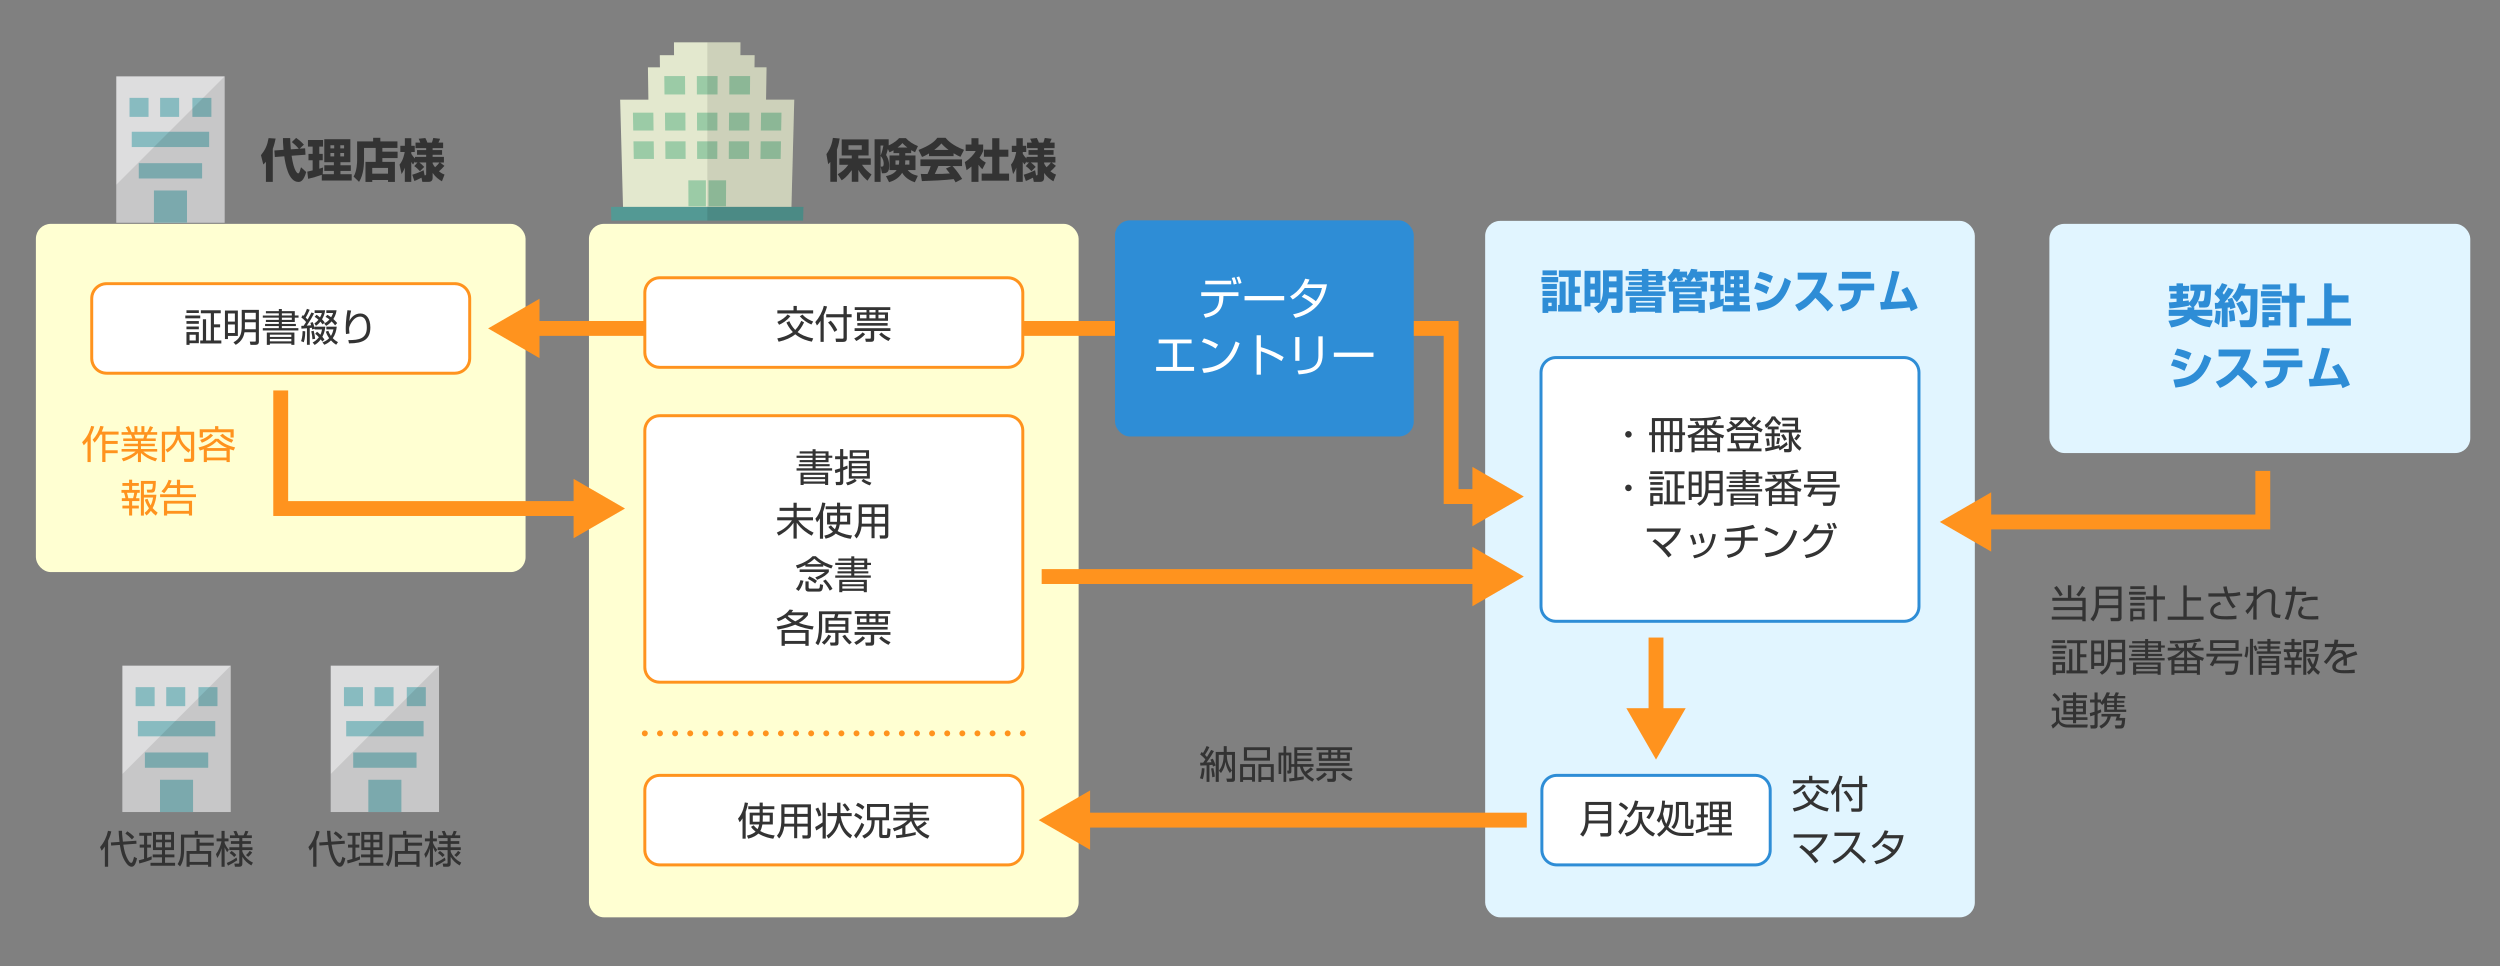 <?xml version="1.0" encoding="UTF-8"?><svg id="a" xmlns="http://www.w3.org/2000/svg" viewBox="0 0 840 324.59"><rect x="0" y="0" width="840" height="324.59" fill="#808080" stroke="none"/><defs><style>.b{fill:#fff;}.c{fill:#e1f5ff;}.d{fill:#2e8dd6;}.e{fill:#9bcba6;}.f{fill:#333;}.g{fill:#ffffd2;}.h{fill:#040000;}.h,.i{opacity:.1;}.j{fill:#88bbc0;}.k{fill:#e3e8ce;}.l{fill:#ff931e;}.m{fill:#ddddde;}.n{fill:#539994;}</style></defs><rect class="c" x="499.01" y="74.22" width="164.53" height="234" rx="5" ry="5"/><rect class="g" x="197.89" y="75.22" width="164.53" height="233" rx="5" ry="5"/><rect class="g" x="12.06" y="75.22" width="164.53" height="117" rx="5" ry="5"/><g><rect class="b" x="30.82" y="95.31" width="127" height="30.09" rx="5" ry="5"/><path class="l" d="M152.82,125.9H35.82c-3.03,0-5.5-2.47-5.5-5.5v-20.09c0-3.03,2.47-5.5,5.5-5.5h117c3.03,0,5.5,2.47,5.5,5.5v20.09c0,3.03-2.47,5.5-5.5,5.5Zm-117-30.09c-2.48,0-4.5,2.02-4.5,4.5v20.09c0,2.48,2.02,4.5,4.5,4.5h117c2.48,0,4.5-2.02,4.5-4.5v-20.09c0-2.48-2.02-4.5-4.5-4.5H35.82Z"/></g><g><path class="f" d="M67.28,106.02v.94h-5.02v-.94h5.02Zm-.47-1.78v.92h-4.16v-.92h4.16Zm0,3.63v.92h-4.16v-.92h4.16Zm0,1.85v.92h-4.16v-.92h4.16Zm0,1.85v3.74h-3.12v.56h-1.04v-4.3h4.16Zm-1.03,.91h-2.09v1.92h2.09v-1.92Zm5.06,1.91v-9.14h-3.35v-1h6.68v1h-2.28v3.72h2.07v1.01h-2.07v4.41h2.48v1.01h-7.1v-1.01h.9v-7.12h1.07v7.12h1.6Z"/><path class="f" d="M79.92,112.88h-3.33v1.04h-1.01v-9.58h4.34v8.54Zm-1-7.55h-2.33v2.72h2.33v-2.72Zm0,3.69h-2.33v2.86h2.33v-2.86Zm3.24,2.61c-.22,1.25-.78,2.99-2.95,4.24l-.77-.84c2.01-1.12,2.78-2.52,2.78-5.36v-5.55h5.77v10.66c0,.73-.33,1.09-1.13,1.09h-1.7l-.23-1.08h1.62c.26,.01,.39-.01,.39-.36v-2.79h-3.78Zm3.78-3.35h-3.65v1.4c0,.13,0,.53-.03,.96h3.68v-2.37Zm0-3.17h-3.65v2.21h3.65v-2.21Z"/><path class="f" d="M89.35,104.54h4.34v-.71h1.01v.71h4.35v1.46h1.26v.73h-1.26v1.46h-4.35v.65h4.72v.73h-4.72v.68h5.55v.78h-11.95v-.78h5.38v-.68h-4.62v-.73h4.62v-.65h-4.34v-.71h4.34v-.74h-5.38v-.73h5.38v-.73h-4.34v-.73Zm9.57,7.18v4.15h-1.03v-.44h-7.21v.44h-1.03v-4.15h9.27Zm-1.03,.73h-7.21v.77h7.21v-.77Zm0,1.44h-7.21v.79h7.21v-.79Zm.16-8.62h-3.34v.73h3.34v-.73Zm0,1.46h-3.34v.74h3.34v-.74Z"/><path class="f" d="M101.16,114.62c.18-.51,.47-1.26,.52-3.39l.87,.08c0,.51,.04,2.2-.48,3.69l-.91-.38Zm4.55-4.86h3.6c-.08,.73-.23,1.95-.99,3.41,.4,.47,.51,.62,.69,.9l-.69,.71c-.21-.27-.31-.43-.55-.74-.79,1.09-1.6,1.59-2.05,1.86l-.68-.82c.47-.25,1.31-.71,2.11-1.77-.64-.7-.88-.87-1.26-1.14l.62-.71c.25,.17,.51,.35,1.14,1.01,.35-.7,.47-1.34,.55-1.78h-2.5v-.22l-.83,.25c-.04-.31-.05-.43-.1-.6-.09,.01-.55,.08-.69,.09v5.64h-.95v-5.55c-1.27,.1-1.4,.12-1.85,.13l-.04-.94c.33-.01,.47-.01,.79-.03,.13-.18,.36-.53,.82-1.26-.74-.9-1.37-1.35-1.62-1.55l.51-.79c.18,.14,.23,.2,.3,.25,.62-1.03,.96-2,1.09-2.35l.92,.33c-.46,1.12-1.07,2.21-1.34,2.63,.39,.38,.53,.53,.65,.66,.79-1.37,1.05-1.94,1.27-2.39l.9,.31c-.73,1.46-1.34,2.48-2.46,4.12,.39-.03,.96-.06,1.48-.12-.1-.4-.17-.58-.26-.82l.79-.25c.19,.47,.4,1.01,.61,1.98v-.44Zm-.74,4.24c-.03-.62-.07-1.36-.39-2.69l.82-.17c.29,1.16,.39,1.64,.49,2.7l-.92,.16Zm3.43-5c-.25-.35-.43-.58-.74-.92-.61,.77-1.09,1.11-1.5,1.4l-.52-.82c.39-.27,.86-.58,1.37-1.24-.47-.42-.91-.71-1.29-.97l.64-.7c.33,.22,.52,.35,1.17,.91,.38-.64,.51-1.09,.61-1.5h-2.43v-.92h3.54c-.17,1.18-.44,2.01-1.05,3.05,.56,.57,.71,.79,.92,1.08l-.71,.62Zm-.05,6.03c.58-.22,1.44-.56,2.25-1.39-.74-1.03-.99-1.78-1.13-2.21l.84-.29c.16,.44,.38,1,.88,1.74,.53-.85,.75-1.79,.85-2.2h-2.39v-.92h3.5c-.14,1.38-.53,2.74-1.34,3.87,.71,.73,1.3,1.08,1.75,1.34l-.61,.87c-.46-.3-1-.66-1.74-1.47-.88,.9-1.77,1.27-2.25,1.47l-.61-.82Zm1.3-9.87v-.92h3.43c-.07,.56-.21,1.59-1.07,2.96,.52,.47,.95,.95,1.29,1.35l-.71,.78c-.27-.38-.53-.71-1.17-1.34-.75,.86-1.42,1.26-1.83,1.5l-.68-.77c.47-.26,1.11-.62,1.79-1.38-.58-.49-.92-.66-1.33-.86l.62-.7c.32,.18,.66,.36,1.27,.82,.39-.61,.53-1.05,.66-1.44h-2.29Z"/><path class="f" d="M117.98,104.36c-.42,1.65-.55,2.91-.6,3.52,.74-1.52,2.04-2.55,3.72-2.55,1.9,0,3.34,1.61,3.34,4.65,0,4-2.26,5.4-7.18,5.4l-.22-1.11c3.69,.03,6.21-.52,6.21-4.22,0-.64,0-3.68-2.29-3.68-1.82,0-2.92,2.02-3.21,2.57-.26,.51-.46,1.05-.46,1.61,0,.14,.12,1.37,.13,1.52l-1.16,.17c-.05-.42-.09-.91-.09-1.73,0-.61,0-3.08,.57-6.29l1.22,.13Z"/></g><g><path class="d" d="M517.92,93.07h5.64v1.78h-5.64v-1.78Zm.37-2.22h4.81v1.64h-4.81v-1.64Zm0,4.56h4.81v1.71h-4.81v-1.71Zm0,2.33h4.81v1.71h-4.81v-1.71Zm0,2.31h4.81v4.53h-2.88v.56h-1.94v-5.08Zm1.94,1.67v1.13h1.12v-1.13h-1.12Zm8.91,.74h2.21v2.22h-7.83v-2.22h.5v-7.83h2.03v7.83h1v-9.41h-3.27v-2.2h7.38v2.2h-2.01v3.22h1.68v2.12h-1.68v4.06Z"/><path class="d" d="M535.58,103.35c.41-.2,1.33-.68,2-1.58h-3.2v1.15h-1.97v-11.92h5.34v10.51c.68-1.15,.86-3.02,.86-4.06v-6.63h6.57v12.91c0,.92-.64,1.4-1.36,1.4h-2.18l-.43-2.33h1.49c.37,0,.44-.02,.44-.54v-1.95h-2.73c-.33,1.71-1.02,3.5-3.33,4.93l-1.5-1.88Zm-1.2-10.2v2.15h1.47v-2.15h-1.47Zm0,4.14v2.36h1.47v-2.36h-1.47Zm6.22-4.37v1.6h2.55v-1.6h-2.55Zm0,3.64v1.64h2.55v-1.64h-2.55Z"/><path class="d" d="M547.3,91.05h4.38v-.68h2.19v.68h4.67v1.67h1.13v1.54h-1.13v1.6h-4.67v.48h5.04v1.07h-5.04v.48h5.75v1.54h-13.4v-1.54h5.45v-.48h-4.66v-1.07h4.66v-.48h-4.38v-1.08h4.38v-.56h-5.45v-1.41h5.45v-.53h-4.38v-1.22Zm.24,8.82h10.73v5.24h-2.18v-.37h-6.4v.37h-2.15v-5.24Zm2.15,1.24v.57h6.4v-.57h-6.4Zm0,1.66v.56h6.4v-.56h-6.4Zm4.18-10.5v.53h2.51v-.53h-2.51Zm0,1.94v.56h2.51v-.56h-2.51Z"/><path class="d" d="M568.08,94.6h5.44v3.36h-1.74v2.28h-7.53v.57h8.57v4.29h-2.15v-.53h-6.41v.53h-2.11v-7.15h-1.42v-3.36h.57l-1.09-1.47c.78-.6,1.59-1.44,2.17-2.81l2.18,.22c-.06,.23-.08,.29-.27,.73h2.59v1.49c.81-.96,1.15-1.92,1.33-2.42l2.15,.22c-.07,.22-.08,.29-.24,.71h3.7v1.94h-2.21c.11,.2,.38,.71,.48,.95l-2.22,.39c-.17-.57-.27-.85-.5-1.33h-.28c-.37,.57-.71,.99-.99,1.29v.11Zm-1.06-.65l-.69-.64c.06-.05,.07-.06,.11-.11h-1.23c.17,.4,.23,.57,.35,.98l-1.9,.39c-.2-.7-.27-.93-.44-1.36h-.13c-.62,.82-1.06,1.19-1.32,1.4h4.33v-.65h.91Zm4.4,2.36h-8.65v.53h8.65v-.53Zm-7.18,2.56h5.42v-.67h-5.42v.67Zm0,4.16h6.41v-.73h-6.41v.73Z"/><path class="d" d="M578.81,102.74c-.78,.34-3.2,1.12-4.19,1.35l-.25-2.42c.07-.02,1.4-.36,1.64-.42v-3.41h-1.27v-2.14h1.27v-2.45h-1.44v-2.2h4.64v2.2h-1.16v2.45h1.06v2.14h-1.06v2.85c.62-.2,.86-.31,1.16-.42l-.1,2.26h3.41v-1.1h-2.93v-1.89h2.93v-1.05h-2.95v-7.71h8v7.71h-3.04v1.05h3.19v1.89h-3.19v1.1h3.46v2.12h-9.18v-1.92Zm2.65-9.94v1.07h1.16v-1.07h-1.16Zm0,2.6v1.16h1.16v-1.16h-1.16Zm3.03-2.6v1.07h1.16v-1.07h-1.16Zm0,2.6v1.16h1.16v-1.16h-1.16Z"/><path class="d" d="M593.57,98.8c-1.22-.74-2.68-1.36-4.18-1.81l.79-2.08c1.08,.25,2.89,.85,4.25,1.67l-.86,2.22Zm-3.43,2.95c4.56-.43,7.63-1.46,9.52-8.4l2.12,1.12c-2.24,7.32-5.69,9.25-11.02,9.95l-.62-2.67Zm4.67-6.68c-.61-.34-1.77-.99-4.33-1.71l.81-2.06c1.36,.28,3.06,.84,4.42,1.57l-.89,2.2Z"/><path class="d" d="M603.17,102.46c3.19-1.4,6.2-4.22,7.72-8.5h-6.87v-2.34h9.88c-.14,.93-.57,3.5-2.56,6.6,1.66,1.32,3.21,2.77,4.64,4.36l-1.91,2.05c-1.27-1.61-3.23-3.72-4.11-4.53-2.55,3.04-4.53,3.98-5.51,4.43l-1.29-2.08Z"/><path class="d" d="M629.73,95.29v2.29h-4.46v.25c-.24,3.86-1.88,5.91-6.14,6.79l-.92-2.19c3.24-.54,4.56-1.67,4.72-4.59v-.26h-5.17v-2.29h11.98Zm-1.13-3.94v2.29h-9.71v-2.29h9.71Z"/><path class="d" d="M640.83,96.42c2.05,2.92,3.19,6.16,3.51,7.08l-2.28,1.08c-.2-.59-.3-.88-.45-1.3-2.39,.36-8.62,.7-9.61,.76l-.27-2.57c.23,0,1.09,0,1.39-.02,1.97-6.98,2.04-7.24,2.62-10.43l2.49,.26c-1.9,6.99-2.11,7.77-2.9,10.14,1.39-.02,1.8-.03,5.47-.2-.92-2.17-1.54-3.18-1.94-3.8l1.98-1.01Z"/></g><rect class="c" x="688.59" y="75.22" width="141.42" height="77" rx="5" ry="5"/><g><path class="d" d="M736.54,103.28l-1.01-.96,.03,.37c-1.84,.47-5.18,.87-6.62,.96l-.22-2.05c.5-.02,1.04-.03,2.6-.19v-1.05h-2.08v-1.69h2.08v-.78h-2.48v-1.83h2.48v-.85h2.17v.85h2.06v1.83h-2.06v.78h1.72v1.69h-1.72v.81c.29-.03,1.75-.22,1.92-.25l.06,.74c1.13-.98,1.66-2.17,1.88-3.97h-1.38v-2.06h7.02c-.02,1.47-.06,4.9-.51,6.45-.26,.9-.65,1.24-1.61,1.24h-1.91l-.39-2.09h1.33c.26,0,.53-.14,.62-.43,.08-.22,.28-1.6,.29-3.1h-1.38c-.19,1.71-.56,3.71-2.39,5.58h.29c-.03,.36-.05,.54-.09,.81h6.09v2.05h-5.19c.98,.65,2.19,1.32,5.4,1.53l-1.02,2.31c-2.11-.31-4.45-.96-6.54-2.93-.37,.48-.82,.9-1.33,1.21-2,1.19-4.08,1.58-5.12,1.77l-.95-2.26c.68-.06,4.05-.42,5.36-1.63h-5.24v-2.05h6.28c.05-.31,.06-.48,.05-.81h1.49Z"/><path class="d" d="M746.15,104.55c-.02,.39-.12,3.19-.57,4.63l-1.57-.98c.29-1.07,.53-2.62,.51-3.86l1.63,.2Zm-1.97-2.78c.48,.02,.71,.02,1.02,0,.48-.6,.62-.79,.74-.95-.14-.19-.85-1.19-1.89-2.03l1.07-1.89c.19,.12,.25,.17,.36,.26,.47-.81,.68-1.18,1.1-2.03l1.83,.6c-.19,.43-.42,.98-1.63,2.71,.11,.14,.23,.28,.46,.56,.76-1.12,1.1-1.8,1.4-2.36l1.95,.71c-.91,1.54-1.98,2.96-3.16,4.29,.19-.02,1.16-.06,1.38-.08-.2-.65-.23-.74-.36-1.02l1.54-.51c.4,.71,.98,2.43,1.19,3.29l-1.83,.59c-.06-.29-.08-.4-.12-.64-.16,.03-.28,.05-.74,.11v6.51h-1.97v-6.28c-1.36,.14-1.75,.15-2.25,.19l-.09-2.05Zm6.33,2.42c.33,1.25,.48,2.77,.53,3.58l-1.88,.31c0-.29-.09-2.57-.31-3.61l1.66-.28Zm4.03-8.82c-.09,.46-.19,.95-.48,1.77h4.48c-.09,6.53-.12,9.67-.46,11.12-.12,.54-.54,1.66-1.78,1.66h-3.41l-.46-2.32h2.7c.39,0,.59,0,.73-.7,.25-1.22,.31-5.07,.34-7.57h-3.08c-.68,1.24-1.12,1.71-1.55,2.19l-1.57-1.84c.99-1.04,1.91-2.62,2.28-4.46l2.28,.17Zm-1.18,5.67c.67,.88,1.47,2.26,1.92,3.71l-2.05,1.05c-.28-.82-.99-2.65-1.86-3.84l1.98-.92Z"/><path class="d" d="M766.66,99.64h-6.99v-1.81h7.02v1.52h2.54v-4.12h2.4v4.12h2.79v2.37h-2.79v8.2h-2.4v-8.2h-2.57v-2.08Zm-6.48-4.09h6.01v1.71h-6.01v-1.71Zm0,4.65h6.01v1.71h-6.01v-1.71Zm0,2.31h6.01v1.71h-6.01v-1.71Zm0,2.36h6.01v4.5h-3.91v.56h-2.11v-5.05Zm2.11,1.64v1.09h1.89v-1.09h-1.89Z"/><path class="d" d="M783.43,95.22v4.01h5.67v2.43h-5.67v5.33h6.46v2.42h-14.7v-2.42h5.74v-11.78h2.5Z"/><path class="d" d="M734,124.62c-1.33-.74-2.93-1.37-4.57-1.81l.87-2.08c1.18,.25,3.16,.85,4.65,1.67l-.95,2.22Zm-3.75,2.95c4.99-.43,8.36-1.46,10.42-8.4l2.33,1.12c-2.45,7.32-6.23,9.26-12.06,9.95l-.68-2.67Zm5.12-6.68c-.67-.34-1.94-.99-4.74-1.71l.88-2.06c1.49,.28,3.35,.84,4.84,1.57l-.98,2.2Z"/><path class="d" d="M744.51,128.28c3.49-1.39,6.79-4.22,8.45-8.5h-7.52v-2.34h10.82c-.15,.93-.62,3.5-2.81,6.6,1.81,1.32,3.52,2.78,5.08,4.36l-2.09,2.05c-1.4-1.61-3.53-3.72-4.5-4.53-2.79,3.04-4.96,3.98-6.03,4.43l-1.41-2.08Z"/><path class="d" d="M773.59,121.1v2.29h-4.88l-.02,.25c-.25,3.86-2.05,5.91-6.71,6.79l-1.01-2.19c3.55-.54,4.99-1.67,5.16-4.59l.02-.26h-5.67v-2.29h13.12Zm-1.24-3.94v2.29h-10.63v-2.29h10.63Z"/><path class="d" d="M785.74,122.24c2.25,2.92,3.49,6.16,3.84,7.09l-2.5,1.08c-.22-.59-.33-.88-.5-1.3-2.62,.36-9.44,.7-10.53,.76l-.29-2.57c.25,0,1.19,0,1.52-.02,2.16-6.98,2.23-7.24,2.87-10.43l2.73,.26c-2.08,6.99-2.31,7.77-3.18,10.14,1.52-.02,1.97-.03,5.98-.2-1.01-2.17-1.69-3.18-2.12-3.8l2.17-1.01Z"/></g><g><path class="f" d="M404.12,261.82l-.94-.34c.35-.92,.55-1.79,.64-3.39l.9,.08c-.04,1.39-.3,2.92-.6,3.65Zm3.45-4.2c-.07-.27-.08-.35-.17-.64-.1,.01-.86,.09-1.03,.1v5.63h-.96v-5.55c-1.18,.07-1.75,.07-2.11,.07l-.05-.98h1.01c.4-.56,.6-.86,.75-1.09-.1-.13-.75-.88-1.77-1.68l.52-.81c.18,.14,.23,.18,.43,.35,.14-.21,.68-1.03,1.21-2.35l.95,.35c-.36,.83-.73,1.56-1.47,2.61,.34,.34,.52,.55,.66,.71,.49-.78,.92-1.52,1.4-2.37l.95,.39c-.48,.86-1.21,2.12-2.5,3.83,.62-.03,1.03-.04,1.68-.09-.18-.47-.26-.62-.38-.86l.81-.33c.53,.96,.83,1.91,.94,2.29l-.88,.39Zm-.25,3.54c-.07-1.13-.23-2.16-.4-2.96l.78-.12c.35,1.43,.43,2.18,.48,2.87l-.86,.21Zm6.71,1.55h-1.72l-.27-1.09h1.5c.34,.01,.4-.07,.4-.42v-2.33l-.71,.86c-.92-1.29-1.17-2.21-1.51-3.74-.18,1.44-.55,2.47-1.47,3.74l-.73-.78c1.07-1.2,1.6-3.05,1.65-5.32h-1.66v9.07h-1.03v-10.06h2.69v-1.95h1.01v1.95h2.77v9.15c0,.26,0,.91-.92,.91Zm-.09-9.07h-1.74c0,1.64,.46,3.67,1.74,5.23v-5.23Z"/><path class="f" d="M421.68,256.74v5.89h-1v-.57h-3v.66h-1v-5.98h5.01Zm-4,.95v3.43h3v-3.43h-3Zm.27-6.6h8.76v4.49h-8.76v-4.49Zm1.04,3.52h6.7v-2.57h-6.7v2.57Zm9,2.13v5.98h-1v-.66h-3.18v.66h-.98v-5.98h5.16Zm-4.19,.95v3.43h3.18v-3.43h-3.18Z"/><path class="f" d="M438.05,261.85c-.57,.14-1.3,.31-4.76,.74l-.18-1.03c.35-.03,.77-.06,1.78-.18v-3.73h-.99v1.53c0,.38-.07,.74-.73,.74h-.57l-.12-.99h.3c.21,0,.25-.05,.25-.29v-4.82h-.86v8.88h-.91v-8.88h-.78v6.25h-.88v-7.2h1.66v-2.18h.91v2.18h1.73v3.87h.99v-5.64h6.15v.9h-5.16v1.04h4.73v.83h-4.73v1.01h4.73v.84h-4.73v1.01h5.47v.9h-3.58c.12,.4,.25,.92,.77,1.66,.73-.49,1.35-.94,1.87-1.47l.79,.62c-.65,.65-1.16,1.01-2.05,1.56,.84,.87,1.7,1.39,2.42,1.75l-.61,.92c-1.95-1.07-3.73-2.81-4.17-5.06h-.91v3.6c1.44-.21,1.78-.27,2.17-.34v.94Z"/><path class="f" d="M442.18,261.6c1.08-.48,2.34-1.47,2.82-2.05l.85,.6c-.72,.9-1.9,1.75-2.96,2.3l-.7-.85Zm6.7,.08c0,.42-.04,1.03-1,1.03h-1.79l-.21-1.05h1.55c.2,.01,.34-.05,.34-.38v-2.2h-5.45v-.94h12.04v.94h-5.47v2.6Zm5.43-9.66h-3.98v.81h3.21v2.82h-10.43v-2.82h3.2v-.81h-3.95v-.94h11.95v.94Zm-.9,5.26h-10.18v-.88h10.18v.88Zm-7.1-3.67h-2.17v1.2h2.17v-1.2Zm3.04-1.6h-2.07v.81h2.07v-.81Zm0,1.6h-2.07v1.2h2.07v-1.2Zm3.16,0h-2.18v1.2h2.18v-1.2Zm-1.18,5.96c.86,.8,1.94,1.52,3.07,1.96l-.7,.91c-.75-.35-2.07-1.09-3.12-2.18l.75-.69Z"/></g><g><path class="f" d="M606.43,265.78c.31,.68,.85,1.77,1.98,2.96,1.05-1.08,1.65-2.25,2.04-3.07l.94,.53c-.81,1.68-1.53,2.57-2.18,3.25,.99,.77,2.65,1.65,5.25,2.11l-.46,1.11c-1.25-.25-3.51-.79-5.58-2.48-1.31,1.1-3.24,1.98-5.58,2.51l-.46-1.12c1.12-.22,3.38-.74,5.24-2.13-1.25-1.29-1.87-2.57-2.17-3.21l.97-.46Zm2.52-5.11v1.47h5.49v1.05h-12.03v-1.05h5.43v-1.47h1.11Zm-6.53,5.36c1.6-.7,2.81-1.69,3.41-2.48l.96,.55c-1.27,1.62-2.76,2.43-3.8,2.9l-.57-.96Zm8.44-2.47c1.25,1.46,3.12,2.17,3.59,2.34l-.6,1.01c-1.44-.56-3-1.7-3.9-2.77l.91-.58Z"/><path class="f" d="M617.99,272.73h-1.07v-7.06c-.53,.83-.88,1.21-1.21,1.55l-.55-1.14c1.17-1.27,2.44-3.51,2.85-5.46l1.11,.21c-.16,.53-.4,1.5-1.13,2.98v8.93Zm7.76-12.06v2.76h1.62v1.04h-1.62v7.07c0,.58-.13,1.2-1.25,1.2h-2.38l-.16-1.12,2.34,.03c.22,0,.34-.05,.34-.36v-6.81h-5.82v-1.04h5.82v-2.76h1.1Zm-4.15,8.71c-.2-.38-1.03-2-2.15-3.17l.91-.61c1.29,1.33,1.98,2.73,2.18,3.15l-.95,.64Z"/><path class="f" d="M609.92,290.08c-1.2-1.64-3.29-3.91-5.37-5.43l.88-.75c.51,.36,1.29,.9,2.59,2.09,3-2,3.95-3.86,4.3-4.55h-9.65v-1.11h11.47c-.79,2.77-3.15,5.03-5.33,6.44,1.21,1.23,1.82,2.02,2.18,2.47l-1.08,.84Z"/><path class="f" d="M615.71,289.21c2.18-.87,5.98-3.37,7.76-8.33h-7.09v-1.12h8.68c-.48,1.96-1.37,3.81-2.57,5.42,1.57,1.26,3.09,2.59,4.52,4.02l-.96,.96c-.73-.82-1.68-1.85-4.26-4.09-1.47,1.74-3.26,3.21-5.37,4.11l-.71-.96Z"/><path class="f" d="M633.04,283.45c1.7,.78,2.99,1.79,3.33,2.08,.82-1.05,1.42-2.16,1.78-3.85h-5c-1.52,2.15-2.94,3-3.52,3.34l-.75-.88c2.72-1.51,3.86-3.72,4.39-5.16l1.25,.23c-.14,.35-.31,.73-.68,1.4h5.77c-.43,2.33-1.62,7.93-9.2,9.78l-.66-1.03c2.34-.48,4.12-1.33,5.82-2.94-1.55-1.3-2.77-1.9-3.3-2.16l.78-.82Z"/></g><g><rect class="b" x="216.66" y="139.68" width="127" height="89.54" rx="5" ry="5"/><path class="l" d="M338.66,229.72h-117c-3.03,0-5.5-2.47-5.5-5.5v-79.54c0-3.03,2.47-5.5,5.5-5.5h117c3.03,0,5.5,2.47,5.5,5.5v79.54c0,3.03-2.47,5.5-5.5,5.5Zm-117-89.54c-2.48,0-4.5,2.02-4.5,4.5v79.54c0,2.48,2.02,4.5,4.5,4.5h117c2.48,0,4.5-2.02,4.5-4.5v-79.54c0-2.48-2.02-4.5-4.5-4.5h-117Z"/></g><g><g><rect class="b" x="216.66" y="260.51" width="127" height="30.09" rx="5" ry="5"/><path class="l" d="M338.66,291.11h-117c-3.03,0-5.5-2.47-5.5-5.5v-20.09c0-3.03,2.47-5.5,5.5-5.5h117c3.03,0,5.5,2.47,5.5,5.5v20.09c0,3.03-2.47,5.5-5.5,5.5Zm-117-30.09c-2.48,0-4.5,2.02-4.5,4.5v20.09c0,2.48,2.02,4.5,4.5,4.5h117c2.48,0,4.5-2.02,4.5-4.5v-20.09c0-2.48-2.02-4.5-4.5-4.5h-117Z"/></g><g><path class="f" d="M250.54,281.8h-1.05v-6.83c-.47,.77-.68,.99-.97,1.3l-.55-1.2c1.73-1.91,2.17-4.73,2.28-5.45l1.09,.17c-.14,.82-.34,1.77-.79,2.96v9.04Zm5.76-8.75h3.37v3.96h-3.5c-.13,.75-.35,1.56-.73,2.21,1.98,1.16,4.11,1.39,4.86,1.48l-.48,1.12c-1.08-.16-2.95-.51-5.02-1.75-.48,.52-1.56,1.27-3.39,1.73l-.44-1.03c1.79-.38,2.65-1.11,2.91-1.35-.95-.75-1.34-1.29-1.55-1.59l.88-.53c.29,.35,.65,.78,1.31,1.3,.38-.66,.51-1.33,.56-1.59h-3.19v-3.96h3.34v-1.16h-3.81v-.98h3.81v-1.24h1.05v1.24h3.89v.98h-3.89v1.16Zm-1.05,.94h-2.31v2.11h2.28c.01-.25,.04-.56,.04-1.09v-1.01Zm1.05,1.01c0,.53-.03,.84-.04,1.09h2.35v-2.11h-2.31v1.01Z"/><path class="f" d="M272.46,280.66c0,.95-.58,1.09-1.03,1.09h-1.75l-.13-1.08,1.52,.03c.22,0,.3-.16,.3-.35v-2.62h-3.51v3.91h-1.03v-3.91h-3.35c-.23,1.88-.95,3.21-1.68,4l-.74-.95c.3-.36,.78-.96,1.04-1.85,.26-.92,.42-1.99,.42-2.69v-5.99h9.95v10.41Zm-5.63-6.2h-3.24v1.61c0,.47,0,.52-.01,.68h3.25v-2.29Zm0-3.2h-3.24v2.21h3.24v-2.21Zm4.54,0h-3.51v2.21h3.51v-2.21Zm0,3.2h-3.51v2.29h3.51v-2.29Z"/><path class="f" d="M277.47,269.7v12.04h-1.08v-4.09c-.48,.42-1.62,1.13-2.16,1.39l-.33-1.16c.38-.21,1.51-.83,2.48-1.55v-6.63h1.08Zm-2.44,4.65c-.3-1.08-.52-1.62-1.03-2.59l.94-.42c.43,.77,.83,1.7,1.07,2.59l-.97,.42Zm10.66,7.33c-2.17-1.38-3.08-3.42-3.72-5.29-.48,1.74-1.34,3.72-3.64,5.34l-.61-.98c1.6-1.03,2.56-2.33,3.13-4.47,.18-.68,.33-1.37,.38-2.05h-3.2v-1.04h3.24v-3.5h1.12v3.5h3.77v1.04h-3.72c.82,4.48,3.07,5.92,3.87,6.42l-.62,1.03Zm-1.05-9.07c-.29-.51-.91-1.48-1.55-2.16l.82-.55c.9,.94,1.42,1.82,1.62,2.16l-.9,.55Z"/><path class="f" d="M286.96,280.7c1.16-1.31,2.07-3.2,2.52-4.28l.9,.66c-.53,1.42-1.5,3.17-2.69,4.63l-.73-1.01Zm2.15-5.25c-.58-.51-1.13-.88-2.12-1.37l.56-.92c.49,.22,1.47,.72,2.22,1.35l-.66,.94Zm.68-3.38c-.58-.6-1.5-1.12-2.18-1.42l.6-.92c.6,.23,1.48,.68,2.26,1.38l-.68,.96Zm4.11,3.54c-.01,2.91-.71,4.77-3.47,6.15l-.74-.92c2.5-1.22,3.18-2.52,3.15-5.23h-1.53v-5.46h7.4v5.46h-2.25v4.56c0,.22,.03,.4,.35,.4h.77c.33,0,.44-.1,.48-.29,.04-.18,.12-1.35,.13-2.02l1.03,.29c-.09,2.64-.19,3.04-1.34,3.04h-1.51c-.83,0-.96-.34-.96-.97v-5.02h-1.5Zm3.74-4.47h-5.28v3.48h5.28v-3.48Z"/><path class="f" d="M311.7,281.8c-3.8-1.47-5.2-4.91-5.58-5.96-.26,.29-.84,.94-1.9,1.69v2.74c1.16-.18,2.3-.4,3.45-.69v.95c-2.41,.68-6.11,1.08-6.47,1.12l-.21-1c.51-.04,.96-.08,2.17-.22v-2.25c-.46,.25-1.2,.64-2.69,1.14l-.46-1.01c1.53-.4,3.21-1.07,4.9-2.63h-4.75v-.91h5.49v-1.16h-4.56v-.87h4.56v-1.03h-5.16v-.92h5.16v-1.1h1.07v1.1h5.16v.92h-5.16v1.03h4.54v.87h-4.54v1.16h5.46v.91h-5.07c.12,.33,.39,1.09,1.09,2.05,.22-.12,1.48-.82,2.44-1.77l.77,.75c-.86,.78-2.26,1.61-2.56,1.79,.69,.7,1.51,1.55,3.46,2.29l-.61,.99Z"/></g></g><g><path class="f" d="M268.69,151.64h4.34v-.71h1.01v.71h4.35v1.46h1.26v.73h-1.26v1.46h-4.35v.65h4.72v.73h-4.72v.68h5.55v.78h-11.95v-.78h5.38v-.68h-4.62v-.73h4.62v-.65h-4.34v-.71h4.34v-.74h-5.38v-.73h5.38v-.73h-4.34v-.73Zm9.57,7.18v4.15h-1.03v-.44h-7.21v.44h-1.03v-4.15h9.27Zm-1.03,.73h-7.21v.77h7.21v-.77Zm0,1.44h-7.21v.79h7.21v-.79Zm.16-8.62h-3.34v.73h3.34v-.73Zm0,1.46h-3.34v.74h3.34v-.74Z"/><path class="f" d="M284.81,157.41c-.3,.14-.57,.29-1.48,.65v3.83c0,.6-.17,1.12-1.23,1.12h-1.18l-.16-1.09h1.05c.29,.01,.47-.01,.47-.36v-3.11c-.46,.17-.96,.33-1.6,.53l-.18-1.09c.69-.2,1.24-.35,1.78-.53v-3.07h-1.68v-.99h1.68v-2.42h1.05v2.42h1.48v.99h-1.48v2.69c.47-.18,1.24-.49,1.39-.56l.09,.99Zm-.57,4.76c.55-.14,1.86-.48,2.96-1.29l.66,.68c-1.04,.86-2.25,1.27-3.09,1.52l-.53-.91Zm8.03-1.37h-7.06v-5.94h7.06v5.94Zm-.27-6.73h-6.49v-2.81h6.49v2.81Zm-.73,1.62h-5.07v.92h5.07v-.92Zm0,1.68h-5.07v.9h5.07v-.9Zm0,1.64h-5.07v.98h5.07v-.98Zm-.3-6.92h-4.43v1.16h4.43v-1.16Zm-.9,8.83c.77,.52,1.52,.91,2.73,1.26l-.53,.91c-.86-.29-2.05-.87-2.81-1.48l.61-.69Z"/><path class="f" d="M266.62,170.62v-1.7h1.08v1.7h4.72v1.03h-4.72v2.15h5.47v1.03h-4.95c1.39,1.96,3.37,3.32,5.15,4.15l-.64,1.01c-1.21-.65-3.43-1.99-5.03-4.34v5.33h-1.08v-5.33c-1.56,2.42-4.13,3.86-5,4.34l-.61-1.03c2.09-.94,3.71-2.09,5.08-4.13h-4.95v-1.03h5.49v-2.15h-4.69v-1.03h4.69Z"/><path class="f" d="M276.54,181.02h-1.05v-6.83c-.47,.77-.68,.99-.97,1.3l-.55-1.2c1.73-1.91,2.17-4.73,2.28-5.45l1.09,.17c-.14,.82-.34,1.77-.79,2.96v9.04Zm5.76-8.75h3.37v3.96h-3.5c-.13,.75-.35,1.56-.73,2.21,1.98,1.16,4.11,1.39,4.86,1.48l-.48,1.12c-1.08-.16-2.95-.51-5.02-1.76-.48,.52-1.56,1.27-3.39,1.73l-.44-1.03c1.79-.38,2.65-1.11,2.91-1.35-.95-.75-1.34-1.29-1.55-1.59l.88-.53c.29,.35,.65,.78,1.31,1.3,.38-.66,.51-1.33,.56-1.59h-3.19v-3.96h3.34v-1.16h-3.81v-.98h3.81v-1.23h1.05v1.23h3.89v.98h-3.89v1.16Zm-1.05,.94h-2.31v2.11h2.28c.01-.25,.04-.56,.04-1.09v-1.01Zm1.05,1.01c0,.53-.03,.85-.04,1.09h2.35v-2.11h-2.31v1.01Z"/><path class="f" d="M298.46,179.87c0,.95-.58,1.09-1.03,1.09h-1.75l-.13-1.08,1.52,.03c.22,0,.3-.16,.3-.35v-2.63h-3.51v3.91h-1.03v-3.91h-3.35c-.23,1.88-.95,3.21-1.68,4l-.74-.95c.3-.37,.78-.96,1.04-1.85,.26-.92,.42-1.99,.42-2.69v-5.99h9.95v10.41Zm-5.63-6.2h-3.24v1.61c0,.47,0,.52-.01,.68h3.25v-2.29Zm0-3.2h-3.24v2.21h3.24v-2.21Zm4.54,0h-3.51v2.21h3.51v-2.21Zm0,3.2h-3.51v2.29h3.51v-2.29Z"/><path class="f" d="M276.61,190.41h-6.01v-.56c-1.37,.74-2.25,1.01-2.69,1.14l-.48-1.01c.77-.22,3.59-1.03,5.6-3.09h1.09c2.11,2.05,4.76,2.87,5.71,3.15l-.49,.97c-.82-.27-1.72-.58-2.73-1.14v.55Zm-9.18,7.48c1.07-1.12,1.42-2.6,1.51-2.96l1.03,.21c-.52,2.11-1.22,2.95-1.65,3.42l-.88-.66Zm11.06-6.57v.88c-.7,.84-1.52,1.6-3.93,2.62l-.62-.83c.53-.2,2.03-.71,3.19-1.79h-8.45v-.88h9.82Zm-6.79,4.03v1.96c0,.43,.17,.46,.49,.46h2.68c.49,0,.56-.04,.65-1.48l1.05,.25c-.13,1.74-.43,2.24-1.43,2.24h-3.48c-.6,0-1.03-.29-1.03-.96v-2.46h1.07Zm4.34-5.8c-1.37-.79-2.08-1.47-2.44-1.82-.64,.69-1.43,1.23-2.47,1.82h4.91Zm-2.15,6.51c-.99-.83-2.09-1.39-2.46-1.56l.52-.86c.87,.38,1.85,.95,2.55,1.51l-.61,.91Zm4.9,2.39c-.62-1.31-1.77-2.72-2.24-3.25l.87-.49c.55,.59,1.7,1.96,2.3,3.15l-.94,.6Z"/><path class="f" d="M281.69,187.64h4.34v-.71h1.01v.71h4.35v1.46h1.26v.73h-1.26v1.46h-4.35v.65h4.72v.73h-4.72v.68h5.55v.78h-11.95v-.78h5.38v-.68h-4.62v-.73h4.62v-.65h-4.34v-.71h4.34v-.74h-5.38v-.73h5.38v-.73h-4.34v-.73Zm9.57,7.18v4.15h-1.03v-.44h-7.21v.44h-1.03v-4.15h9.27Zm-1.03,.73h-7.21v.77h7.21v-.77Zm0,1.44h-7.21v.79h7.21v-.79Zm.16-8.62h-3.34v.73h3.34v-.73Zm0,1.46h-3.34v.74h3.34v-.74Z"/><path class="f" d="M273,211.53c-1.11-.16-3.39-.49-5.82-1.64-1.03,.43-2.8,1.12-5.85,1.65l-.39-1.04c1.07-.16,2.85-.44,5.06-1.24-1.22-.74-1.88-1.43-2.13-1.69-1.04,.66-1.87,.99-2.37,1.18l-.52-.92c2.41-.91,3.43-1.82,4.32-3.03l1.21,.16c-.23,.35-.35,.52-.56,.78h5.53v.94c-.39,.51-1.18,1.56-3.07,2.62,2.11,.81,4.22,1.07,4.97,1.16l-.36,1.07Zm-1.29,5.45h-1.11v-.65h-6.9v.65h-1.09v-5.29h9.1v5.29Zm-1.11-4.33h-6.9v2.7h6.9v-2.7Zm-5.6-5.94c-.1,.09-.16,.14-.34,.29,1.05,.94,1.92,1.44,2.55,1.77,1.76-.82,2.54-1.7,2.85-2.05h-5.06Z"/><path class="f" d="M286.13,206.39h-4.42c-.25,.85-.27,.94-.38,1.22h3.74v5.04h-3.33v3.26c0,.66-.16,1.01-1.04,1.01h-1.6l-.25-1.04h1.43c.36,.01,.36-.18,.36-.43v-2.81h-3.29v-5.04h2.9c.1-.36,.25-.83,.31-1.22h-4.32v4.59c0,.3-.04,1.73-.33,3.28-.17,.88-.47,1.77-1,2.55l-.92-.74c.47-.66,.74-1.44,.88-2.25,.16-.94,.3-1.88,.3-2.85v-5.55h10.93v.97Zm-10,9.46c.9-.65,1.73-1.73,2.2-2.6l.95,.47c-.22,.39-.99,1.78-2.31,2.9l-.83-.77Zm7.89-7.35h-5.63v1.21h5.63v-1.21Zm0,2.05h-5.63v1.21h5.63v-1.21Zm1.4,5.99c-.51-.44-1.62-1.51-2.41-2.79l.92-.48c.77,1.09,1.29,1.66,2.29,2.52l-.81,.75Z"/><path class="f" d="M287.01,215.83c1.08-.48,2.34-1.47,2.82-2.05l.85,.6c-.72,.9-1.9,1.76-2.96,2.3l-.7-.84Zm6.7,.08c0,.42-.04,1.03-1,1.03h-1.79l-.21-1.05h1.55c.2,.01,.34-.05,.34-.38v-2.2h-5.45v-.94h12.04v.94h-5.47v2.6Zm5.43-9.66h-3.98v.81h3.21v2.82h-10.43v-2.82h3.2v-.81h-3.95v-.94h11.95v.94Zm-.9,5.27h-10.18v-.88h10.18v.88Zm-7.1-3.67h-2.17v1.2h2.17v-1.2Zm3.04-1.6h-2.07v.81h2.07v-.81Zm0,1.6h-2.07v1.2h2.07v-1.2Zm3.16,0h-2.18v1.2h2.18v-1.2Zm-1.18,5.95c.86,.81,1.94,1.52,3.07,1.96l-.7,.91c-.75-.35-2.07-1.09-3.12-2.18l.75-.69Z"/></g><g><path class="f" d="M695.94,196.66v4.2h4.84v7.88h-1.11v-.56h-10.27v-1.01h10.27v-2.16h-9.7v-1.04h9.7v-2.11h-10.1v-1h5.25v-4.2h1.12Zm-3.82,3.73c-.48-.95-1.27-2.12-1.94-2.9l.87-.6c.77,.86,1.39,1.76,2.02,2.91l-.95,.59Zm5.51-.56c.66-.75,1.48-1.94,1.91-2.94l1.07,.55c-.47,.92-1.35,2.2-2.08,3l-.9-.61Z"/><path class="f" d="M712.85,207.56c0,1-.85,1.17-1.24,1.17h-2.35l-.18-1.14h2.29c.3,.01,.36-.2,.36-.38v-2.86h-6.51c-.26,1.79-.78,3.07-1.86,4.43l-.99-.77c.66-.77,1.79-2.12,1.79-5.04v-5.86h8.68v10.45Zm-7.59-9.44v2.07h6.47v-2.07h-6.47Zm0,3.06v2.17h6.47v-2.17h-6.47Z"/><path class="f" d="M720.98,198.84v.95h-5.64v-.95h5.64Zm-.39-1.86v.94h-4.82v-.94h4.82Zm0,3.64v.95h-4.82v-.95h4.82Zm0,1.94v.91h-4.82v-.91h4.82Zm0,1.9v3.72h-3.83v.57h-.99v-4.29h4.82Zm-.96,.88h-2.87v1.9h2.87v-1.9Zm5.08,3.41h-1.12v-7.27h-2.61v-1.11h2.61v-3.72h1.12v3.72h2.72v1.11h-2.72v7.27Z"/><path class="f" d="M734.75,200.69h4.8v1.09h-4.8v5.4h5.64v1.08h-12.04v-1.08h5.27v-10.48h1.13v3.99Z"/><path class="f" d="M748.17,197.02c.08,.51,.22,1.33,.51,2.33,2.16-.04,3.32-.31,3.89-.44l.22,1.09c-.53,.13-1.6,.38-3.73,.44,.7,1.83,1.73,2.94,2.12,3.35l-.97,.66c-.39-.46-1.47-1.69-2.3-4-.21,.01-.3,.01-1.12,.01h-4.77v-1.09h5.53c-.2-.65-.27-.95-.56-2.24l1.2-.12Zm-1.87,6.04c-1.39,.43-2.55,1.11-2.55,2.25,0,1.74,2.55,1.74,4.25,1.74,1.85,0,2.89-.13,3.46-.21l-.03,1.16c-1.07,.12-2.2,.14-3.3,.14-2.64,0-3.46-.31-4.13-.68-.61-.33-1.37-1.01-1.37-2.08s.73-2.47,3.17-3.21l.49,.88Z"/><path class="f" d="M758.41,197.1c-.08,1.4-.09,1.77-.12,3.02,.1-.1,2.22-2.22,4.11-2.22,2.25,0,2.16,2.21,2.12,2.98l-.12,2.64c-.01,.4-.05,1.05-.05,1.44,0,.85,.09,1.26,.58,1.42,.3,.09,.9,.19,1.39,.19l-.29,1.09c-1.86-.16-2.86-.29-2.86-2.86,0-.3,.03-.96,.04-1.3l.13-2.64c.04-.81,.07-1.89-1.16-1.89-1.7,0-3.84,2.46-3.93,2.57-.03,1.74-.04,2.43-.04,4.04,0,1.43,.01,2.04,.03,2.61h-1.17c.03-1.22,.04-1.57,.06-4.63-.53,1.08-.96,1.65-1.94,2.8l-.75-1.07c1.2-1,2.12-2.34,2.7-3.81v-1.25h-2.25v-1.08h2.26c0-.22,.03-2,.03-2.07h1.21Z"/><path class="f" d="M771.48,197.11c-.04,.46-.09,.88-.21,1.72h3.61v1.09h-3.77c-.33,1.77-1.08,5.81-2.26,8.4l-1.18-.4c1.24-2.39,1.96-6.31,2.24-8h-1.92v-1.09h2.07c.08-.7,.1-1.31,.13-1.78l1.3,.07Zm2.57,7.1c-.6,.86-.77,1.09-.77,1.55,0,1.16,1.24,1.31,3.02,1.31,1.42,0,2.22-.08,2.65-.12v1.16c-.51,.03-.91,.05-1.98,.05-1.9,0-4.78,0-4.78-2.33,0-.83,.34-1.38,.97-2.2l.88,.57Zm4.65-2.57c-.3-.03-.61-.04-1.1-.04-1.25,0-2.82,.16-3.96,.61l-.35-1c1.31-.49,2.5-.78,5.42-.74v1.17Z"/><path class="f" d="M694.34,216.89v.94h-5.02v-.94h5.02Zm-.47-1.78v.92h-4.16v-.92h4.16Zm0,3.63v.92h-4.16v-.92h4.16Zm0,1.85v.92h-4.16v-.92h4.16Zm0,1.85v3.74h-3.12v.56h-1.04v-4.3h4.16Zm-1.03,.91h-2.09v1.92h2.09v-1.92Zm5.06,1.91v-9.14h-3.35v-1h6.68v1h-2.28v3.72h2.07v1.01h-2.07v4.41h2.48v1.01h-7.1v-1.01h.9v-7.12h1.07v7.12h1.6Z"/><path class="f" d="M706.98,223.74h-3.33v1.04h-1.01v-9.58h4.34v8.54Zm-1-7.55h-2.33v2.72h2.33v-2.72Zm0,3.69h-2.33v2.86h2.33v-2.86Zm3.24,2.61c-.22,1.25-.78,2.99-2.95,4.24l-.77-.84c2.01-1.12,2.78-2.52,2.78-5.36v-5.55h5.77v10.66c0,.73-.33,1.09-1.13,1.09h-1.7l-.23-1.08h1.62c.26,.01,.39-.01,.39-.37v-2.79h-3.78Zm3.78-3.35h-3.65v1.4c0,.13,0,.53-.03,.96h3.68v-2.37Zm0-3.17h-3.65v2.21h3.65v-2.21Z"/><path class="f" d="M716.42,215.41h4.34v-.71h1.01v.71h4.35v1.46h1.26v.73h-1.26v1.46h-4.35v.65h4.72v.73h-4.72v.68h5.55v.78h-11.95v-.78h5.38v-.68h-4.62v-.73h4.62v-.65h-4.34v-.71h4.34v-.74h-5.38v-.73h5.38v-.73h-4.34v-.73Zm9.57,7.18v4.15h-1.03v-.44h-7.21v.44h-1.03v-4.15h9.27Zm-1.03,.73h-7.21v.77h7.21v-.77Zm0,1.44h-7.21v.79h7.21v-.79Zm.16-8.62h-3.34v.73h3.34v-.73Zm0,1.46h-3.34v.74h3.34v-.74Z"/><path class="f" d="M734.85,217.66h1.61c.42-.86,.56-1.25,.7-1.74l1.01,.21c-.27,.68-.45,1.11-.68,1.53h2.89v.9h-4.45c.23,.26,1.65,1.7,4.62,2.51l-.47,.99c-.35-.14-.55-.22-.91-.38v5.06h-1.03v-.57h-7.53v.57h-1.03v-5.08c-.34,.14-.58,.25-.91,.36l-.44-.97c1.77-.48,3.05-1.05,4.56-2.48h-4.43v-.9h2.83c-.14-.36-.29-.62-.57-1.08l.99-.27c.35,.66,.58,1.29,.61,1.35h1.62v-1.55c-.73,.01-3.95,.1-4.62,.1l-.21-.94c.39,.01,.91,.03,1.68,.03,2.83,0,5.67-.14,8.44-.77l.47,.92c-.73,.14-2.31,.46-4.77,.6v1.6Zm-4.22,4.16v1.31h3.24v-1.31h-3.24Zm0,2.11v1.35h3.24v-1.35h-3.24Zm3.24-5.32c-.68,.79-1.55,1.59-2.9,2.37h2.9v-2.37Zm3.85,2.37c-.68-.36-1.66-.9-2.86-2.34v2.34h2.86Zm-2.86,.84v1.31h3.3v-1.31h-3.3Zm0,2.11v1.35h3.3v-1.35h-3.3Z"/><path class="f" d="M752.14,221.96c-.3,3.86-.73,4.79-2.24,4.79h-2.03l-.25-1.11h2.13c.52,.01,1-.04,1.21-2.72h-6.87c-.27,.49-.39,.69-.56,.95l-1.05-.42c.73-1.09,1.07-1.73,1.56-2.85h-2.68v-.97h12.01v.97h-8.18c-.12,.29-.23,.57-.6,1.35h7.53Zm.03-3.29h-9.57v-3.56h9.57v3.56Zm-1.07-2.62h-7.44v1.68h7.44v-1.68Z"/><path class="f" d="M755.46,217.33c0,.4,0,2.29-.47,3.64l-.86-.44c.38-.95,.49-2.43,.47-3.24l.86,.04Zm1.57-2.67v12.08h-1.07v-12.08h1.07Zm.68,4.1c-.17-.68-.47-1.37-.58-1.61l.78-.31c.09,.19,.44,.92,.62,1.57l-.82,.35Zm5.16-1.57h3.04v.79h-3.04v.87h3.55v.83h-8.18v-.83h3.58v-.87h-2.96v-.79h2.96v-.87h-3.29v-.84h3.29v-.81h1.05v.81h3.3v.84h-3.3v.87Zm2.95,8.36c0,.88-.18,1.2-1.24,1.2h-1.38l-.21-.99h1.46c.34,0,.34-.23,.34-.4v-.94h-4.85v2.33h-1.04v-6.34h6.92v5.15Zm-1.03-4.34h-4.85v.82h4.85v-.82Zm0,1.6h-4.85v.82h4.85v-.82Z"/><path class="f" d="M770.96,214.67v1.12h2.24v.96h-2.24v1.38h2.56v.95h-.82c-.12,.6-.34,1.44-.46,1.82h1.16v.96h-2.44v1.52h2.24v.96h-2.24v2.39h-1.03v-2.39h-2.24v-.96h2.24v-1.52h-2.44v-.96h1.22c-.1-.62-.34-1.42-.48-1.82h-.86v-.95h2.56v-1.38h-2.24v-.96h2.24v-1.12h1.03Zm.31,6.23c.16-.46,.32-1.25,.38-1.82h-2.42c.18,.6,.35,1.26,.44,1.82h1.6Zm7.63,5.84c-.4-.31-.92-.71-1.65-1.6-.61,.83-1.08,1.24-1.47,1.56l-.65-.87c.38-.31,.92-.73,1.48-1.55-.95-1.42-1.25-2.42-1.39-2.9l.91-.29c.4,1.05,.69,1.66,1.04,2.24,.56-1.14,.75-2.24,.83-2.65h-3.09v6.06h-1.01v-11.65h5.02c.01,1.5-.17,2.95-.35,3.35-.09,.21-.27,.58-1.08,.58h-1.44l-.18-1h1.26c.57,.01,.73-.18,.79-1.95h-3v3.65h4.2c-.1,1.01-.33,2.77-1.27,4.5,.46,.52,.95,.96,1.69,1.55l-.62,.96Z"/><path class="f" d="M785.69,214.98c-.07,.35-.12,.69-.26,1.35h5.54v1.08h-5.84c-.26,.84-.49,1.24-.74,1.65,.36-.25,.95-.65,1.95-.65,.68,0,1.66,.17,2.02,1.6,1.25-.51,2.42-.9,3.28-1.18l.45,1.13c-.97,.26-2.17,.59-3.56,1.12,.05,.53,.06,1.1,.06,1.49,0,.49-.01,.81-.04,1.07h-1.16c.04-.36,.06-.58,.06-1.14,0-.29-.01-.68-.03-.95-.66,.33-2.61,1.27-2.61,2.41,0,1.22,1.57,1.22,2.95,1.22,.57,0,1.81-.03,3.41-.18l.03,1.13c-.52,.04-1.47,.1-3.17,.1-1.46,0-4.39,0-4.39-2.24,0-1.29,1.24-2.35,3.67-3.51-.12-.68-.44-1.07-1.14-1.07-.77,0-1.7,.43-2.67,1.44-.87,1.21-.96,1.34-1.83,2.29l-.87-.78c1.86-1.69,2.72-3.77,3.11-4.95h-2.76v-1.08h3.04c.16-.74,.17-1.08,.2-1.43l1.31,.08Z"/><path class="f" d="M691.87,237.74v3.81c.1,.66,.4,1.12,1,1.42,.95,.47,1.46,.47,1.9,.47h6.73l-.19,1h-6.5c-.65,0-2.18,0-3.16-1.47-.73,.94-1.65,1.66-1.89,1.85l-.51-1.14c.34-.22,1.13-.78,1.56-1.26v-3.65h-1.42v-1.01h2.47Zm-.4-2c-.36-.61-1.05-1.56-1.83-2.21l.73-.7c.29,.25,1.25,1.03,1.95,2.2l-.85,.71Zm9.79-1.25h-3.69v.9h3.3v4.62h-3.3v.98h3.82v.9h-3.82v1.13h-1.04v-1.13h-3.85v-.9h3.85v-.98h-3.22v-4.62h3.22v-.9h-3.69v-.9h3.69v-.92h1.04v.92h3.69v.9Zm-4.73,1.74h-2.24v1.03h2.24v-1.03Zm0,1.82h-2.24v1.1h2.24v-1.1Zm3.34-1.82h-2.3v1.03h2.3v-1.03Zm0,1.82h-2.3v1.1h2.3v-1.1Z"/><path class="f" d="M708.97,232.71c-.13,.35-.25,.65-.49,1.14h1.83c.21-.35,.3-.53,.57-1.24l1.08,.13c-.17,.47-.44,.97-.51,1.11h2.64v.78h-2.81v.81h2.5v.68h-2.5v.78h2.5v.68h-2.5v.84h3.13v.79h-7.38v-3.04c-.26,.31-.46,.52-.68,.74l-.7-.75,.13-.13h-.98v2.76c.47-.18,.68-.26,1.13-.44l.09,.94c-.31,.16-.57,.29-1.22,.55v3.96c0,.98-.78,.99-1.04,.99h-1.27l-.18-1.12h1.05c.3,.01,.4-.07,.4-.34v-3.11c-.78,.29-1.01,.35-1.43,.47l-.17-1.09c.43-.12,.78-.19,1.6-.46v-3.11h-1.5v-.99h1.5v-2.37h1.04v2.37h1.14v.81c.3-.31,1.17-1.34,1.92-3.25l1.09,.12Zm3.12,8.52h2c-.17,3.24-.56,3.55-1.61,3.55h-1.64l-.3-1.07h1.72c.43,.01,.61,0,.72-1.6h-2.17l.42-1.35h-1.99c-.46,1.81-1.33,3.08-3.24,4.06l-.62-.87c2.18-1.08,2.59-2.38,2.77-3.19h-2.05v-.88h6.41l-.4,1.35Zm-4.12-6.42v.64h2.39v-.81h-2.3l-.09,.17Zm2.39,1.31h-2.39v.78h2.39v-.78Zm0,1.46h-2.39v.84h2.39v-.84Z"/></g><g><path class="l" d="M30.49,155.25h-1.09v-7.02c-.53,.7-.94,1.08-1.26,1.38l-.55-1.03c2.07-2.01,2.76-4.34,3.04-5.46l1.04,.18c-.22,.79-.56,1.83-1.18,3.13v8.81Zm.62-7.5c1.29-1.26,2.12-2.9,2.6-4.64l1.12,.18c-.13,.44-.25,.85-.62,1.73h5.64v1.01h-4.41v2.12h4.11v1h-4.11v2.13h4.11v1h-4.11v2.96h-1.09v-9.22h-.65c-.87,1.6-1.56,2.31-1.91,2.7l-.68-.99Z"/><path class="l" d="M52.23,155.03c-2.21-.81-3.3-1.36-4.86-2.79v3.02h-1.03v-3.03c-1.52,1.47-3.03,2.14-4.88,2.78l-.57-.94c1.2-.34,3-.92,4.67-2.33h-4.71v-.87h5.49v-.95h-4.63v-.83h4.63v-.91h-4.94v-.86h3.05c-.08-.31-.3-.96-.43-1.25h-3.17v-.88h2.25c-.26-.57-.4-.83-.87-1.65l1.05-.35c.16,.26,.47,.77,.92,2h.96v-2.02h1.01v2.02h1.34v-2.02h1.01v2.02h.92c.4-.68,.73-1.46,.95-2l1.05,.35c-.18,.39-.58,1.13-.91,1.65h2.29v.88h-3.22c-.17,.56-.26,.83-.4,1.25h3.13v.86h-4.98v.91h4.67v.83h-4.67v.95h5.47v.87h-4.68c1.47,1.25,2.63,1.77,4.68,2.31l-.61,.97Zm-4.08-7.71c.05-.13,.27-.73,.36-1.25h-3.39c.07,.18,.35,1.05,.43,1.25h2.6Z"/><path class="l" d="M59.3,143.17h1.09v1.9h4.86v9.05c0,.3,0,1.1-1.08,1.1h-2.21l-.17-1.09h2.01c.17,.01,.36,0,.36-.32v-7.72h-3.72c.14,1.08,.64,3.15,3.6,5.1l-.71,.91c-2.57-1.96-3.2-3.65-3.48-4.45-.61,1.48-1.51,3.13-3.59,4.39l-.66-.94c1.79-.96,3.19-2.5,3.6-5.02h-3.73v9.14h-1.09v-10.15h4.91v-1.9Z"/><path class="l" d="M77.17,155.25h-1.05v-.57h-6.6v.57h-1.05v-4.3c-.55,.21-.94,.33-1.3,.44l-.49-1.03c1.94-.44,4.16-1.34,5.62-2.92h1.11c1.46,1.57,3.65,2.47,5.59,2.89l-.49,1.03c-.34-.1-.61-.2-1.31-.44v4.34Zm-3.81-12.08v1.07h5.16v2.77h-1.07v-1.77h-9.27v1.77h-1.08v-2.77h5.16v-1.07h1.09Zm-6.1,4.65c1.42-.43,2.64-1.18,3.51-2.11l.83,.61c-1.22,1.27-2.61,1.99-3.77,2.44l-.57-.95Zm9.07,2.74c-1.42-.61-2.43-1.18-3.51-2.31-.56,.56-1.51,1.44-3.47,2.31h6.98Zm-.22,.94h-6.6v2.22h6.6v-2.22Zm-1.33-5.76c1.05,.96,2.29,1.64,3.6,2.07l-.56,.96c-1.94-.78-3.06-1.65-3.89-2.41l.85-.62Z"/><path class="l" d="M44.4,161.17v1.12h2.24v.96h-2.24v1.38h2.56v.95h-.82c-.12,.6-.34,1.44-.46,1.82h1.16v.96h-2.44v1.52h2.24v.96h-2.24v2.39h-1.03v-2.39h-2.24v-.96h2.24v-1.52h-2.44v-.96h1.22c-.1-.62-.34-1.42-.48-1.82h-.86v-.95h2.56v-1.38h-2.24v-.96h2.24v-1.12h1.03Zm.31,6.23c.16-.46,.32-1.25,.38-1.82h-2.42c.18,.6,.35,1.26,.44,1.82h1.6Zm7.63,5.84c-.4-.31-.92-.71-1.65-1.6-.61,.83-1.08,1.24-1.47,1.56l-.65-.87c.38-.31,.92-.73,1.48-1.55-.95-1.42-1.25-2.42-1.39-2.9l.91-.29c.4,1.05,.69,1.66,1.04,2.24,.56-1.14,.75-2.24,.83-2.65h-3.09v6.06h-1.01v-11.65h5.02c.01,1.5-.17,2.95-.35,3.35-.09,.21-.27,.58-1.08,.58h-1.44l-.18-1h1.26c.57,.01,.73-.18,.79-1.95h-3v3.65h4.2c-.1,1.01-.33,2.77-1.27,4.5,.46,.52,.95,.96,1.69,1.55l-.62,.96Z"/><path class="l" d="M59.44,163v-1.81h1.08v1.81h4.41v.96h-4.41v2.11h5.33v.96h-12.06v-.96h5.66v-2.11h-2.94c-.6,.99-1.05,1.47-1.34,1.77l-.94-.66c1.52-1.38,2.24-3.31,2.43-3.86l1,.25c-.18,.52-.36,.98-.64,1.55h2.42Zm5.1,10.23h-1.07v-.61h-7.31v.61h-1.07v-4.97h9.44v4.97Zm-1.07-4.02h-7.31v2.45h7.31v-2.45Z"/></g><g><g><g><path class="f" d="M36.32,291.23h-1.09v-6.79c-.53,.79-.79,1.08-1.09,1.39l-.53-1.21c1.35-1.52,2.28-3.54,2.68-5.47l1.11,.21c-.1,.49-.33,1.48-1.07,3.09v8.78Zm9.48-8.74l.07,1-4.45,.32c.34,2.05,.69,3.71,1.85,5.47,.38,.57,.68,.64,.88,.64,.44,0,.75-1.4,.88-2.04l1.01,.51c-.23,1.14-.71,2.83-1.75,2.83-.9,0-1.47-.64-1.98-1.38-1.3-1.88-1.7-3.83-2.04-5.95l-2.92,.22-.1-1.04,2.9-.2c-.22-2.2-.26-3.02-.29-3.72h1.13c.01,.6,.05,1.59,.3,3.64l4.51-.31Zm-1.47-.43c-.64-.73-1.39-1.42-2.21-1.99l.66-.75c.61,.38,1.6,1.09,2.31,1.91l-.77,.83Z"/><path class="f" d="M50.97,288.79c-1.29,.56-3.13,1.07-4.17,1.35l-.17-1.07c.46-.1,1.17-.31,1.77-.47v-3.8h-1.47v-1.01h1.47v-2.98h-1.6v-1h4.16v1h-1.52v2.98h1.29v1.01h-1.29v3.47c.64-.22,1.04-.38,1.52-.56v1.07Zm7.5-9.27v6.11h-3.02v1.48h3.15v.96h-3.15v1.83h3.38v.98h-8.26v-.98h3.86v-1.83h-3.12v-.96h3.12v-1.48h-3.03v-6.11h7.06Zm-4.03,.94h-2.03v1.68h2.03v-1.68Zm0,2.55h-2.03v1.7h2.03v-1.7Zm3.03-2.55h-2.02v1.68h2.02v-1.68Zm0,2.55h-2.02v1.7h2.02v-1.7Z"/><path class="f" d="M65.42,280.43v-1.25h1.1v1.25h5.25v1h-9.89v3.99c0,3.78-1.03,5.21-1.38,5.71l-.84-.82c.47-.7,1.14-1.73,1.14-4.91v-4.97h4.62Zm6.4,3.71h-4.75v1.79h3.89v5.3h-1.05v-.65h-6.19v.65h-1.04v-5.3h3.33v-4.04h1.07v1.25h4.75v1Zm-1.91,2.77h-6.19v2.69h6.19v-2.69Z"/><path class="f" d="M76.32,286.35c-.49-.78-.65-1.16-.84-1.65v6.54h-1.04v-6.2c-.29,1.07-.58,2.04-1.42,3.25l-.46-1.31c.84-1.05,1.5-2.57,1.85-4.29h-1.64v-.96h1.66v-2.55h1.04v2.55h1.31v.96h-1.31v.47c.26,.75,.75,1.61,1.44,2.37l-.6,.83Zm-.12,3.6c.43-.17,1.81-.74,3.28-1.82l.23,.92c-.73,.53-2.11,1.35-3.11,1.81l-.4-.91Zm8.26,.85c-1.33-.77-2.3-1.64-3.03-2.9v2.27c0,.27,0,1.05-1,1.05h-1.5l-.18-1.04h1.22c.25,.01,.42-.01,.42-.4v-4.15h-3.33v-.94h3.33v-1.16h-2.81v-.9h2.81v-1.05h-3.13v-.91h1.75c-.13-.42-.35-.9-.58-1.37l.97-.14c.26,.48,.51,1.01,.66,1.51h1.77c.14-.27,.4-.77,.62-1.51l1.01,.16c-.29,.77-.56,1.25-.62,1.35h1.78v.91h-3.2v1.05h2.89v.9h-2.89v1.16h3.41v.94h-3.41v.47c.43,1.21,1.64,2.86,3.56,3.73l-.53,.96Zm-6.66-4.89c.21,.13,.91,.58,1.6,1.37l-.71,.69c-.36-.43-.96-1-1.55-1.37l.66-.69Zm4.84,1.4c.46-.36,.98-.95,1.27-1.43l.82,.57c-.4,.57-.83,1.04-1.34,1.46l-.75-.6Z"/></g><g><g><polygon class="m" points="77.52 223.66 77.52 272.84 41.12 272.84 41.12 223.66 77.52 223.66"/><g><rect class="j" x="55.85" y="230.88" width="6.39" height="6.39"/><rect class="j" x="45.57" y="230.88" width="6.39" height="6.39"/><rect class="j" x="66.68" y="230.88" width="6.39" height="6.39"/></g><rect class="j" x="46.32" y="242.27" width="26.01" height="5.14"/><rect class="j" x="48.68" y="252.83" width="21.28" height="5.14"/><rect class="j" x="53.76" y="262" width="11.11" height="10.84"/></g><polygon class="h" points="41.12 260.05 41.12 272.84 53.76 272.84 64.88 272.84 77.52 272.84 77.52 223.66 41.12 260.05"/></g></g><g><g><path class="f" d="M106.32,291.23h-1.09v-6.79c-.53,.79-.79,1.08-1.09,1.39l-.53-1.21c1.35-1.52,2.28-3.54,2.68-5.47l1.11,.21c-.1,.49-.33,1.48-1.07,3.09v8.78Zm9.48-8.74l.07,1-4.45,.32c.34,2.05,.69,3.71,1.85,5.47,.38,.57,.68,.64,.88,.64,.44,0,.75-1.4,.88-2.04l1.01,.51c-.23,1.14-.71,2.83-1.75,2.83-.9,0-1.47-.64-1.98-1.38-1.3-1.88-1.7-3.83-2.04-5.95l-2.92,.22-.1-1.04,2.9-.2c-.22-2.2-.26-3.02-.29-3.72h1.13c.01,.6,.05,1.59,.3,3.64l4.51-.31Zm-1.47-.43c-.64-.73-1.39-1.42-2.21-1.99l.66-.75c.61,.38,1.6,1.09,2.31,1.91l-.77,.83Z"/><path class="f" d="M120.97,288.79c-1.29,.56-3.13,1.07-4.17,1.35l-.17-1.07c.46-.1,1.17-.31,1.77-.47v-3.8h-1.47v-1.01h1.47v-2.98h-1.6v-1h4.16v1h-1.52v2.98h1.29v1.01h-1.29v3.47c.64-.22,1.04-.38,1.52-.56v1.07Zm7.5-9.27v6.11h-3.02v1.48h3.15v.96h-3.15v1.83h3.38v.98h-8.26v-.98h3.86v-1.83h-3.12v-.96h3.12v-1.48h-3.03v-6.11h7.06Zm-4.03,.94h-2.03v1.68h2.03v-1.68Zm0,2.55h-2.03v1.7h2.03v-1.7Zm3.03-2.55h-2.02v1.68h2.02v-1.68Zm0,2.55h-2.02v1.7h2.02v-1.7Z"/><path class="f" d="M135.42,280.43v-1.25h1.1v1.25h5.25v1h-9.89v3.99c0,3.78-1.03,5.21-1.38,5.71l-.84-.82c.47-.7,1.14-1.73,1.14-4.91v-4.97h4.62Zm6.4,3.71h-4.75v1.79h3.89v5.3h-1.05v-.65h-6.19v.65h-1.04v-5.3h3.33v-4.04h1.07v1.25h4.75v1Zm-1.91,2.77h-6.19v2.69h6.19v-2.69Z"/><path class="f" d="M146.32,286.35c-.49-.78-.65-1.16-.84-1.65v6.54h-1.04v-6.2c-.29,1.07-.58,2.04-1.42,3.25l-.46-1.31c.84-1.05,1.5-2.57,1.85-4.29h-1.64v-.96h1.66v-2.55h1.04v2.55h1.31v.96h-1.31v.47c.26,.75,.75,1.61,1.44,2.37l-.6,.83Zm-.12,3.6c.43-.17,1.81-.74,3.28-1.82l.23,.92c-.73,.53-2.11,1.35-3.11,1.81l-.4-.91Zm8.26,.85c-1.33-.77-2.3-1.64-3.03-2.9v2.27c0,.27,0,1.05-1,1.05h-1.5l-.18-1.04h1.22c.25,.01,.42-.01,.42-.4v-4.15h-3.33v-.94h3.33v-1.16h-2.81v-.9h2.81v-1.05h-3.13v-.91h1.75c-.13-.42-.35-.9-.58-1.37l.97-.14c.26,.48,.51,1.01,.66,1.51h1.77c.14-.27,.4-.77,.62-1.51l1.01,.16c-.29,.77-.56,1.25-.62,1.35h1.78v.91h-3.2v1.05h2.89v.9h-2.89v1.16h3.41v.94h-3.41v.47c.43,1.21,1.64,2.86,3.56,3.73l-.53,.96Zm-6.66-4.89c.21,.13,.91,.58,1.6,1.37l-.71,.69c-.36-.43-.96-1-1.55-1.37l.66-.69Zm4.84,1.4c.46-.36,.98-.95,1.27-1.43l.82,.57c-.4,.57-.83,1.04-1.34,1.46l-.75-.6Z"/></g><g><g><polygon class="m" points="147.52 223.66 147.52 272.84 111.12 272.84 111.12 223.66 147.52 223.66"/><g><rect class="j" x="125.85" y="230.88" width="6.39" height="6.39"/><rect class="j" x="115.57" y="230.88" width="6.39" height="6.39"/><rect class="j" x="136.68" y="230.88" width="6.39" height="6.39"/></g><rect class="j" x="116.32" y="242.27" width="26.01" height="5.14"/><rect class="j" x="118.68" y="252.83" width="21.28" height="5.14"/><rect class="j" x="123.76" y="262" width="11.11" height="10.84"/></g><polygon class="h" points="111.12 260.05 111.12 272.84 123.76 272.84 134.88 272.84 147.52 272.84 147.52 223.66 111.12 260.05"/></g></g></g><g><g><path class="f" d="M89.35,54.35c-.36,.42-.53,.61-.88,.92l-.79-3.13c1.46-1.8,2.17-3.39,2.56-5.74l2.37,.16c-.15,.73-.4,1.97-.95,3.47v11.07h-2.31v-6.74Zm5.91-4c-.19-1.86-.19-3.16-.19-3.95h2.43c.02,.73,.05,1.95,.22,3.78l2.67-.19c-.74-.93-1.86-1.88-2.34-2.26l1.46-1.4c.7,.48,1.63,1.18,2.6,2.29l-1.44,1.33,1.86-.12,.12,2.16-4.67,.34c.78,5.41,2.02,5.94,2.2,5.94,.31,0,.51-.56,.59-.81,.06-.19,.31-1.02,.37-1.26l1.75,1.6c-.9,3.18-2,3.33-2.63,3.33-3.36,0-4.4-6.08-4.74-8.62l-3.18,.25-.15-2.2,3.07-.22Z"/><path class="f" d="M108.12,58.74c-.85,.34-3.5,1.12-4.59,1.35l-.28-2.42c.08-.02,1.53-.36,1.8-.42v-3.41h-1.4v-2.14h1.4v-2.45h-1.58v-2.2h5.08v2.2h-1.27v2.45h1.16v2.14h-1.16v2.85c.68-.2,.95-.31,1.27-.42l-.11,2.26h3.74v-1.1h-3.21v-1.89h3.21v-1.05h-3.22v-7.71h8.76v7.71h-3.33v1.05h3.49v1.89h-3.49v1.1h3.78v2.12h-10.05v-1.92Zm2.9-9.94v1.07h1.27v-1.07h-1.27Zm0,2.6v1.16h1.27v-1.16h-1.27Zm3.32-2.6v1.07h1.27v-1.07h-1.27Zm0,2.6v1.16h1.27v-1.16h-1.27Z"/><path class="f" d="M126.22,49.7h-3.91v4.15c0,1.05-.06,4.79-1.67,7.26l-1.84-1.78c1.13-1.83,1.19-4.77,1.19-5.55v-6.26h5.38v-1.21h2.42v1.21h5.75v2.19h-5.07v1.24h5.12v2.16h-5.12v1.27h4.22v6.74h-2.31v-.64h-5.3v.64h-2.28v-6.74h3.43v-4.67Zm-1.15,6.73v1.92h5.3v-1.92h-5.3Z"/><path class="f" d="M140.25,54.59h-.82v-.34l-.64,1.02c-.2-.23-.25-.29-.6-.87v6.7h-2.17v-4.77c-.39,1.08-.79,1.69-1.08,2.16l-.7-3.18c1.29-1.49,1.64-3.74,1.74-4.23h-1.47v-2.09h1.52v-2.56h2.17v2.56h1.16v2.09h-1.16v.62c.26,.48,.82,1.18,1.24,1.57v-.57h3.75v-.68h-3.07v-1.6h3.07v-.65h-3.57v-1.85h1.6c-.31-.85-.43-1.08-.56-1.3l2.26-.25c.42,.78,.62,1.36,.68,1.55h1.5c.06-.15,.29-.73,.48-1.57l2.29,.28c-.08,.22-.26,.71-.56,1.29h1.58v1.85h-3.53v.65h3.18v1.6h-3.18v.68h3.8v1.91h-1.29l1.46,1.12c-.95,1.04-1.13,1.24-1.84,1.83,.91,.73,1.38,.92,1.88,1.1l-.88,2.26c-1.1-.64-2.11-1.36-3.12-2.81v1.61c0,1.19-.78,1.39-1.36,1.39h-2.11l-.28-1.41c-1.35,.71-2,.96-2.39,1.12l-.71-2.11c.45-.14,2.02-.59,3.81-1.52l.33,1.72c.29,0,.53,0,.53-.45v-3.86h-2.29c.65,.48,1.02,.84,1.64,1.49l-1.44,1.44c-.5-.59-1.3-1.32-1.91-1.71l1.07-1.22Zm5.12,.34c.12,.29,.39,.74,.81,1.27,.78-.67,1.13-1.13,1.47-1.61h-2.28v.34Z"/></g><g><g><polygon class="m" points="75.48 25.66 75.48 74.84 39.07 74.84 39.07 25.66 75.48 25.66"/><g><rect class="j" x="53.8" y="32.88" width="6.39" height="6.39"/><rect class="j" x="43.52" y="32.88" width="6.39" height="6.39"/><rect class="j" x="64.64" y="32.88" width="6.39" height="6.39"/></g><rect class="j" x="44.27" y="44.27" width="26.01" height="5.14"/><rect class="j" x="46.63" y="54.83" width="21.28" height="5.14"/><rect class="j" x="51.72" y="64" width="11.11" height="10.84"/></g><polygon class="h" points="39.07 62.05 39.07 74.84 51.72 74.84 62.83 74.84 75.47 74.84 75.47 25.66 39.07 62.05"/></g></g><g><g><path class="f" d="M279,54.39c-.26,.31-.36,.42-.73,.78l-.59-3.38c.48-.67,1.74-2.37,2.17-5.46l2.28,.2c-.11,.73-.31,2.02-.92,3.78v10.77h-2.22v-6.7Zm2.46,4.16c1.44-.85,2.45-1.63,3.57-3.18h-3.01v-2.14h4.17v-.99h-3.38v-5.41h9.04v5.41h-3.46v.99h4.19v2.14h-2.96c1.16,1.74,2.39,2.65,3.21,3.26l-1.35,2.08c-.6-.51-1.91-1.61-3.08-3.63v4.01h-2.2v-3.92c-1.71,2.34-2.85,3.07-3.4,3.41l-1.33-2.03Zm3.63-9.74v1.5h4.46v-1.5h-4.46Z"/><path class="f" d="M298.59,48.87c.34-.16,2.25-1.02,3.5-2.46h2.29c.98,1.12,2.48,2.06,4.05,2.68l-.98,2.08c-.47-.23-.87-.45-1.3-.71v.99h-1.98v.78h3.43v4.91h-2.62c.67,.79,1.41,1.46,3.41,1.94l-1.01,2.17c-2.87-.93-3.95-2.68-4.25-3.19-1.3,2.11-3.26,2.81-4.4,3.16l-1.05-2.06c.59-.11,2.54-.46,3.6-2.02h-2.4v-4.91h3.26v-.78h-1.92v-.95c-.64,.37-.98,.51-1.36,.68l-.54-1.12c-.23,.96-.29,1.19-.6,2.02,.33,.51,1.05,1.64,1.05,3.66,0,1.27-.22,2.48-1.88,2.48h-.56l-.43-2.25h.42c.31,0,.6-.06,.6-1.01,0-.23,0-1.46-1.04-2.56v8.7h-2.02v-14.31h4.74v2.08Zm-2.73,.03v3.43c.53-1.19,.9-2.99,.96-3.43h-.96Zm6.26,4.99h-1.24v1.43h1.12c.12-.53,.12-.95,.12-1.07v-.36Zm2.73-4.33c-.84-.64-1.29-1.12-1.64-1.49-.37,.43-.64,.76-1.61,1.49h3.26Zm-.68,4.76c0,.39-.05,.7-.09,.99h1.47v-1.43h-1.38v.43Z"/><path class="f" d="M312.16,51.55c-1.22,.74-1.78,.98-2.36,1.19l-1.18-2.36c3.78-1.49,5.4-2.79,6.31-4.08h2.76c.67,.79,2.25,2.54,6.23,4.05l-1.21,2.34c-.47-.2-1.21-.53-2.31-1.19v.95h-8.25v-.9Zm8.91,9.71c-.16-.29-.33-.62-.62-1.08-2.64,.37-7.91,.59-10.7,.67l-.37-2.4c.08,.02,2.05,.02,2.26,.02,.12-.25,.64-1.29,1.08-2.68h-3.46v-2.23h13.98v2.23h-3.21c.7,.76,1.74,1.89,3.26,4.33l-2.23,1.16Zm-2.36-10.88c-1.35-1.01-2.02-1.75-2.42-2.19-.37,.48-.98,1.13-2.39,2.19h4.81Zm.96,5.39h-4.36c-.56,1.3-.74,1.71-1.22,2.68,1.83-.02,3.5-.02,5.05-.17-.65-.87-.99-1.27-1.3-1.64l1.83-.87Z"/><path class="f" d="M328.77,61.11h-2.36v-5.16c-.64,.54-1.19,.93-1.64,1.24l-.59-2.74c1.74-1.04,3.16-2.71,3.67-3.72h-3.39v-2.17h1.95v-2.12h2.36v2.12h1.58v2.17c-.23,.57-.48,1.15-1.24,2.25,.85,.93,1.57,1.35,2.12,1.66l-1.16,2.22c-.33-.31-.74-.7-1.3-1.49v5.75Zm4.6-14.68h2.42v3.85h3.02v2.39h-3.02v5.67h3.26v2.36h-9.22v-2.36h3.55v-5.67h-2.79v-2.39h2.79v-3.85Z"/><path class="f" d="M345.71,54.59h-.82v-.34l-.64,1.02c-.2-.23-.25-.29-.6-.87v6.7h-2.17v-4.77c-.39,1.08-.79,1.69-1.08,2.16l-.7-3.18c1.29-1.49,1.64-3.74,1.74-4.23h-1.47v-2.09h1.52v-2.56h2.17v2.56h1.16v2.09h-1.16v.62c.26,.48,.82,1.18,1.24,1.57v-.57h3.75v-.68h-3.07v-1.6h3.07v-.65h-3.57v-1.85h1.6c-.31-.85-.43-1.08-.56-1.3l2.26-.25c.42,.78,.62,1.36,.68,1.55h1.5c.06-.15,.29-.73,.48-1.57l2.29,.28c-.08,.22-.26,.71-.56,1.29h1.58v1.85h-3.53v.65h3.18v1.6h-3.18v.68h3.8v1.91h-1.29l1.46,1.12c-.95,1.04-1.13,1.24-1.84,1.83,.91,.73,1.38,.92,1.88,1.1l-.88,2.26c-1.1-.64-2.11-1.36-3.12-2.81v1.61c0,1.19-.78,1.39-1.36,1.39h-2.11l-.28-1.41c-1.35,.71-2,.96-2.39,1.12l-.71-2.11c.45-.14,2.02-.59,3.81-1.52l.33,1.72c.29,0,.53,0,.53-.45v-3.86h-2.29c.65,.48,1.02,.84,1.64,1.49l-1.44,1.44c-.5-.59-1.3-1.32-1.91-1.71l1.07-1.22Zm5.12,.34c.12,.29,.39,.74,.81,1.27,.78-.67,1.13-1.13,1.47-1.61h-2.28v.34Z"/></g><g><polygon class="k" points="257.39 33.49 257.55 22.77 257.55 22.62 253.5 22.62 253.55 18.78 253.55 18.54 248.77 18.54 248.79 14.22 226.45 14.22 226.48 18.54 221.69 18.54 221.74 22.62 217.7 22.62 217.86 33.49 208.37 33.49 209.33 69.5 209.34 69.87 265.91 69.87 265.92 69.5 266.87 33.49 257.39 33.49"/><polygon class="n" points="269.96 69.5 269.84 74.12 205.41 74.12 205.31 70.39 205.29 69.5 269.96 69.5"/><g><polygon class="e" points="219.73 53.41 212.95 53.41 212.84 47.48 219.65 47.48 219.73 53.41"/><polygon class="e" points="230.37 53.41 223.59 53.41 223.53 47.48 230.34 47.48 230.37 53.41"/><polygon class="e" points="241.01 53.41 234.23 53.41 234.22 47.48 241.03 47.48 241.01 53.41"/><polygon class="e" points="251.66 53.41 244.87 53.41 244.9 47.48 251.72 47.48 251.66 53.41"/><polygon class="e" points="262.3 53.41 255.51 53.41 255.59 47.48 262.41 47.48 262.3 53.41"/></g><g><polygon class="e" points="219.6 43.86 212.77 43.86 212.66 37.85 219.52 37.85 219.6 43.86"/><polygon class="e" points="230.32 43.86 223.49 43.86 223.43 37.85 230.29 37.85 230.32 43.86"/><polygon class="e" points="241.04 43.86 234.21 43.86 234.19 37.85 241.05 37.85 241.04 43.86"/><polygon class="e" points="251.76 43.86 244.92 43.86 244.96 37.85 251.82 37.85 251.76 43.86"/><polygon class="e" points="262.47 43.86 255.64 43.86 255.72 37.85 262.58 37.85 262.47 43.86"/></g><g><polygon class="e" points="230.21 31.75 223.27 31.75 223.2 25.55 230.17 25.55 230.21 31.75"/><polygon class="e" points="241.09 31.75 234.15 31.75 234.14 25.55 241.11 25.55 241.09 31.75"/><polygon class="e" points="251.98 31.75 245.04 31.75 245.07 25.55 252.04 25.55 251.98 31.75"/></g><g><polygon class="e" points="243.93 69.34 238.06 69.34 238.07 60.59 243.97 60.59 243.93 69.34"/><polygon class="e" points="237.18 69.34 231.32 69.34 231.28 60.59 237.18 60.59 237.18 69.34"/></g><polygon class="i" points="269.96 69.5 265.92 69.5 266.87 33.49 257.39 33.49 257.55 22.77 257.55 22.62 253.5 22.62 253.55 18.78 253.55 18.54 248.77 18.54 248.79 14.22 237.66 14.22 237.66 74.12 269.84 74.12 269.96 69.5"/></g></g><g><rect class="l" x="350" y="191.22" width="147.65" height="5"/><polygon class="l" points="494.73 203.69 512 193.72 494.73 183.75 494.73 203.69"/></g><g><rect class="l" x="363.35" y="273.06" width="149.65" height="5"/><polygon class="l" points="366.27 265.59 349 275.56 366.27 285.53 366.27 265.59"/></g><g><rect class="l" x="553.92" y="214.22" width="5" height="26.65"/><polygon class="l" points="546.45 237.95 556.42 255.22 566.4 237.95 546.45 237.95"/></g><g><polygon class="l" points="497.65 169.34 485.08 169.34 485.08 112.85 178.35 112.85 178.35 107.85 490.08 107.85 490.08 164.34 497.65 164.34 497.65 169.34"/><polygon class="l" points="181.27 120.33 164 110.35 181.27 100.38 181.27 120.33"/><polygon class="l" points="494.73 176.81 512 166.84 494.73 156.87 494.73 176.81"/></g><g><polygon class="l" points="195.65 173.37 91.82 173.37 91.82 131.19 96.82 131.19 96.82 168.37 195.65 168.37 195.65 173.37"/><polygon class="l" points="192.73 180.84 210 170.87 192.73 160.9 192.73 180.84"/></g><g><rect class="b" x="216.66" y="93.33" width="127" height="30.09" rx="5" ry="5"/><path class="l" d="M338.66,123.92h-117c-3.03,0-5.5-2.47-5.5-5.5v-20.09c0-3.03,2.47-5.5,5.5-5.5h117c3.03,0,5.5,2.47,5.5,5.5v20.09c0,3.03-2.47,5.5-5.5,5.5Zm-117-30.09c-2.48,0-4.5,2.02-4.5,4.5v20.09c0,2.48,2.02,4.5,4.5,4.5h117c2.48,0,4.5-2.02,4.5-4.5v-20.09c0-2.48-2.02-4.5-4.5-4.5h-117Z"/></g><g><path class="f" d="M265.21,107.91c.31,.68,.85,1.77,1.98,2.96,1.05-1.08,1.65-2.25,2.04-3.07l.94,.53c-.81,1.68-1.53,2.57-2.18,3.25,.99,.77,2.65,1.65,5.25,2.11l-.46,1.11c-1.25-.25-3.51-.79-5.58-2.48-1.31,1.11-3.24,1.98-5.58,2.51l-.46-1.12c1.12-.22,3.38-.74,5.24-2.13-1.25-1.29-1.87-2.57-2.17-3.21l.97-.46Zm2.52-5.11v1.47h5.49v1.05h-12.03v-1.05h5.43v-1.47h1.11Zm-6.53,5.36c1.6-.7,2.81-1.69,3.41-2.48l.96,.55c-1.27,1.62-2.76,2.43-3.8,2.9l-.57-.96Zm8.44-2.47c1.25,1.46,3.12,2.17,3.59,2.34l-.6,1.01c-1.44-.56-3-1.7-3.9-2.77l.91-.58Z"/><path class="f" d="M276.77,114.87h-1.07v-7.06c-.53,.83-.88,1.21-1.21,1.55l-.55-1.14c1.17-1.27,2.44-3.51,2.85-5.46l1.11,.21c-.16,.53-.4,1.5-1.13,2.98v8.93Zm7.76-12.06v2.76h1.62v1.04h-1.62v7.07c0,.58-.13,1.2-1.25,1.2h-2.38l-.16-1.12,2.34,.03c.22,0,.34-.05,.34-.36v-6.81h-5.82v-1.04h5.82v-2.76h1.1Zm-4.15,8.71c-.2-.38-1.03-2-2.15-3.17l.91-.61c1.29,1.33,1.98,2.73,2.18,3.15l-.95,.64Z"/><path class="f" d="M287.01,113.73c1.08-.48,2.34-1.47,2.82-2.05l.85,.6c-.72,.9-1.9,1.75-2.96,2.3l-.7-.85Zm6.7,.08c0,.42-.04,1.03-1,1.03h-1.79l-.21-1.05h1.55c.2,.01,.34-.05,.34-.38v-2.2h-5.45v-.94h12.04v.94h-5.47v2.6Zm5.43-9.66h-3.98v.81h3.21v2.82h-10.43v-2.82h3.2v-.81h-3.95v-.94h11.95v.94Zm-.9,5.27h-10.18v-.88h10.18v.88Zm-7.1-3.67h-2.17v1.2h2.17v-1.2Zm3.04-1.6h-2.07v.81h2.07v-.81Zm0,1.6h-2.07v1.2h2.07v-1.2Zm3.16,0h-2.18v1.2h2.18v-1.2Zm-1.18,5.96c.86,.81,1.94,1.52,3.07,1.96l-.7,.91c-.75-.35-2.07-1.09-3.12-2.18l.75-.69Z"/></g><rect class="d" x="374.64" y="74.04" width="100.38" height="72.62" rx="5" ry="5"/><g><path class="b" d="M416.12,98.21v1.26h-5.04c-.03,4.66-2.13,6.48-6.11,7.29l-.55-1.2c3.45-.66,5.33-1.81,5.23-6.09h-6.04v-1.26h12.51Zm-2.43-3.88v1.21h-8.73v-1.21h8.73Zm.84,1.25c-.15-.74-.34-1.49-.67-2.19l.95-.24c.33,.69,.57,1.42,.72,2.19l-.99,.24Zm1.72-.2c-.3-1.05-.4-1.41-.76-2.22l.88-.27c.33,.61,.66,1.63,.79,2.19l-.92,.3Z"/><path class="b" d="M431.49,99.47v1.44h-13.32v-1.44h13.32Z"/><path class="b" d="M438.29,98.81c1.96,.9,3.45,2.07,3.84,2.4,.94-1.21,1.63-2.49,2.05-4.44h-5.78c-1.76,2.47-3.39,3.46-4.06,3.85l-.87-1.02c3.13-1.74,4.46-4.29,5.07-5.96l1.44,.27c-.16,.4-.36,.84-.78,1.62h6.66c-.5,2.69-1.88,9.15-10.62,11.28l-.77-1.19c2.7-.55,4.75-1.53,6.72-3.39-1.78-1.5-3.19-2.19-3.81-2.49l.9-.94Z"/><path class="b" d="M400.37,114.08v1.3h-4.84v7.91h5.68v1.32h-12.75v-1.32h5.61v-7.91h-4.76v-1.3h11.05Z"/><path class="b" d="M408.45,117.12c-1.23-.96-3.51-1.89-4.61-2.21l.68-1.2c.26,.07,2.71,.78,4.77,2.1l-.84,1.3Zm-4.53,6.72c4.23-.3,8.91-1.59,11.25-9.12l1.35,.6c-1.2,3.45-3.15,9.06-12.07,10l-.53-1.49Z"/><path class="b" d="M423.66,112.67v3.98c3.38,.94,5.8,2.26,7.65,3.34l-.72,1.33c-2.73-1.63-4.23-2.36-6.93-3.29v7.86h-1.44v-13.23h1.44Z"/><path class="b" d="M436.62,121.23h-1.41v-7.98h1.41v7.98Zm7.8-2.12c0,5.94-4.7,6.38-8.05,6.69l-.41-1.3c3.75-.21,7.02-.76,7.02-4.92v-6.58h1.44v6.12Z"/><path class="b" d="M461.49,118.47v1.44h-13.32v-1.44h13.32Z"/></g><g><rect class="b" x="517.78" y="120.14" width="127" height="88.62" rx="5" ry="5"/><path class="d" d="M639.78,209.26h-117c-3.03,0-5.5-2.47-5.5-5.5V125.14c0-3.03,2.47-5.5,5.5-5.5h117c3.03,0,5.5,2.47,5.5,5.5v78.62c0,3.03-2.47,5.5-5.5,5.5Zm-117-88.62c-2.48,0-4.5,2.02-4.5,4.5v78.62c0,2.48,2.02,4.5,4.5,4.5h117c2.48,0,4.5-2.02,4.5-4.5V125.14c0-2.48-2.02-4.5-4.5-4.5h-117Z"/></g><g><path class="f" d="M548.26,145.93c0,.62-.51,1.11-1.11,1.11s-1.1-.49-1.1-1.11,.49-1.1,1.1-1.1,1.11,.48,1.11,1.1Z"/><path class="f" d="M566.18,145.23v1h-.94v4.59c0,.26-.01,1.14-1.03,1.14h-1.48l-.13-1.12,1.27,.03c.17,0,.31-.03,.31-.31v-4.33h-2.12v5.62h-1.01v-5.62h-1.99v5.62h-1.03v-5.62h-1.95v5.73h-1.04v-5.73h-.94v-1h.94v-4.77h10.19v4.77h.94Zm-8.14,0v-3.76h-1.95v3.76h1.95Zm3.02,0v-3.76h-1.99v3.76h1.99Zm3.13,0v-3.76h-2.12v3.76h2.12Z"/><path class="f" d="M573.62,142.89h1.61c.42-.86,.56-1.25,.7-1.74l1.01,.21c-.27,.68-.45,1.11-.68,1.53h2.89v.9h-4.45c.23,.26,1.65,1.7,4.62,2.51l-.47,.99c-.35-.14-.55-.22-.91-.38v5.06h-1.03v-.57h-7.53v.57h-1.03v-5.08c-.34,.14-.58,.25-.91,.36l-.44-.98c1.77-.48,3.05-1.05,4.56-2.48h-4.43v-.9h2.83c-.14-.36-.29-.62-.57-1.08l.99-.27c.35,.66,.58,1.29,.61,1.35h1.62v-1.55c-.73,.01-3.95,.1-4.62,.1l-.21-.94c.39,.01,.91,.03,1.68,.03,2.83,0,5.67-.14,8.44-.77l.47,.92c-.73,.14-2.31,.46-4.77,.6v1.6Zm-4.22,4.16v1.31h3.24v-1.31h-3.24Zm0,2.11v1.35h3.24v-1.35h-3.24Zm3.24-5.32c-.68,.79-1.55,1.59-2.9,2.37h2.9v-2.37Zm3.85,2.37c-.68-.36-1.66-.9-2.86-2.34v2.34h2.86Zm-2.86,.84v1.31h3.3v-1.31h-3.3Zm0,2.11v1.35h3.3v-1.35h-3.3Z"/><path class="f" d="M591.74,141.49c-.22,.27-.61,.78-1.64,1.72,1.04,.58,1.79,.87,2.18,1.03l-.58,1.04c-.69-.31-1.57-.75-2.64-1.51v.71h-5.88v-.65c-1.16,.78-2.11,1.22-2.61,1.44l-.52-.95c.78-.32,1.46-.62,2.21-1.1-.47-.51-.75-.75-1.33-1.14l.71-.66c.7,.47,1.3,1.05,1.47,1.24,.91-.66,1.35-1.18,1.64-1.52h-3.3v-.92h5.27c.23,.35,.4,.61,1.04,1.26,.14-.13,.78-.75,1.37-1.57l.92,.51c-.55,.74-1.16,1.33-1.57,1.72,.34,.27,.48,.36,.82,.6,.26-.25,.97-.98,1.55-1.74l.9,.52Zm-1.01,7.37h-1.3c-.05,.32-.2,1.03-.56,1.83h3v.96h-11.44v-.96h3.11c-.09-.52-.36-1.42-.52-1.83h-1.44v-3.33h9.15v3.33Zm-1.07-2.42h-7.03v1.52h7.03v-1.52Zm-.9-2.89c-1.31-.97-1.94-1.64-2.64-2.54-.31,.42-1.07,1.44-2.56,2.54h5.2Zm-1.07,7.14c.29-.62,.47-1.31,.57-1.83h-4.15c.22,.62,.44,1.51,.52,1.83h3.05Z"/><path class="f" d="M600.65,149.4c-1.08,1.01-2.28,1.7-2.69,1.95l-.32-.74c-.98,.34-2.77,.78-4.41,1.07l-.18-1.07c.08-.01,2-.39,2.22-.43v-3.63h-2.12v-.95h2.12v-1.34h-1.34v-.84c-.22,.2-.34,.27-.53,.39l-.46-1.03c.94-.6,1.87-1.73,2.37-2.86h1.12c.43,.78,1.27,1.65,2.03,2.12l-.65,.94c-.81-.64-1.59-1.52-1.89-2.08-.7,1.2-1.36,1.96-1.86,2.42h3.56v.95h-1.39v1.34h1.86v.95h-1.86v3.42c1.01-.23,1.38-.36,1.73-.49l.04,.65c.36-.19,1.39-.84,2.29-1.65l.36,.92Zm-6.96,.4c-.01-.51-.05-1.34-.27-2.39l.86-.12c.09,.35,.27,1.01,.35,2.37l-.94,.14Zm3.12-.7c.23-.81,.33-1.52,.35-2.02l.91,.18c-.14,1.08-.34,1.68-.44,1.98l-.82-.14Zm7.35-4.72h.97v.94h-3.08v.62c.49,1.57,1.18,3.07,3.26,4.56l-.65,.94c-1.39-1.09-2.05-2.12-2.61-3.33v2.76c0,.26,0,1.08-1,1.08h-1.51l-.16-1.08h1.27c.34,.01,.4-.09,.4-.35v-5.2h-2.94v-.94h5.02v-1.14h-4.21v-.87h4.21v-1.12h-4.43v-.92h5.45v4.06Zm-4.67,3.73c-.22-.52-.66-1.31-1.03-1.82l.84-.44c.31,.4,.75,1.07,1.08,1.77l-.9,.49Zm3.38-.74c.21-.22,.61-.62,1.22-1.61l.82,.58c-.34,.55-.81,1.13-1.3,1.64l-.74-.61Z"/><path class="f" d="M548.26,163.93c0,.62-.51,1.11-1.11,1.11s-1.1-.49-1.1-1.11,.49-1.1,1.1-1.1,1.11,.48,1.11,1.1Z"/><path class="f" d="M559.11,160.12v.94h-5.02v-.94h5.02Zm-.47-1.78v.92h-4.16v-.92h4.16Zm0,3.63v.92h-4.16v-.92h4.16Zm0,1.85v.92h-4.16v-.92h4.16Zm0,1.85v3.74h-3.12v.56h-1.04v-4.3h4.16Zm-1.03,.91h-2.09v1.92h2.09v-1.92Zm5.06,1.91v-9.14h-3.35v-1h6.68v1h-2.28v3.72h2.07v1.01h-2.07v4.41h2.48v1.01h-7.1v-1.01h.9v-7.12h1.07v7.12h1.6Z"/><path class="f" d="M571.75,166.97h-3.33v1.04h-1.01v-9.58h4.34v8.54Zm-1-7.55h-2.33v2.72h2.33v-2.72Zm0,3.69h-2.33v2.86h2.33v-2.86Zm3.24,2.61c-.22,1.25-.78,2.99-2.95,4.24l-.77-.84c2.01-1.12,2.78-2.52,2.78-5.36v-5.55h5.77v10.66c0,.73-.33,1.09-1.13,1.09h-1.7l-.23-1.08h1.62c.26,.01,.39-.01,.39-.36v-2.8h-3.78Zm3.78-3.35h-3.65v1.4c0,.13,0,.53-.03,.96h3.68v-2.37Zm0-3.17h-3.65v2.21h3.65v-2.21Z"/><path class="f" d="M581.18,158.64h4.34v-.71h1.01v.71h4.35v1.46h1.26v.73h-1.26v1.46h-4.35v.65h4.72v.73h-4.72v.68h5.55v.78h-11.95v-.78h5.38v-.68h-4.62v-.73h4.62v-.65h-4.34v-.72h4.34v-.74h-5.38v-.73h5.38v-.73h-4.34v-.73Zm9.57,7.18v4.15h-1.03v-.44h-7.21v.44h-1.03v-4.15h9.27Zm-1.03,.73h-7.21v.77h7.21v-.77Zm0,1.44h-7.21v.79h7.21v-.79Zm.16-8.62h-3.34v.73h3.34v-.73Zm0,1.46h-3.34v.74h3.34v-.74Z"/><path class="f" d="M599.62,160.89h1.61c.42-.86,.56-1.25,.7-1.74l1.01,.21c-.27,.68-.45,1.11-.68,1.53h2.89v.9h-4.45c.23,.26,1.65,1.7,4.62,2.51l-.47,.99c-.35-.14-.55-.22-.91-.38v5.06h-1.03v-.57h-7.53v.57h-1.03v-5.08c-.34,.14-.58,.25-.91,.36l-.44-.98c1.77-.48,3.05-1.05,4.56-2.48h-4.43v-.9h2.83c-.14-.36-.29-.62-.57-1.08l.99-.27c.35,.66,.58,1.29,.61,1.35h1.62v-1.55c-.73,.01-3.95,.1-4.62,.1l-.21-.94c.39,.01,.91,.03,1.68,.03,2.83,0,5.67-.14,8.44-.77l.47,.92c-.73,.14-2.31,.46-4.77,.6v1.6Zm-4.22,4.16v1.31h3.24v-1.31h-3.24Zm0,2.11v1.35h3.24v-1.35h-3.24Zm3.24-5.32c-.68,.79-1.55,1.59-2.9,2.37h2.9v-2.37Zm3.85,2.37c-.68-.36-1.66-.9-2.86-2.34v2.34h2.86Zm-2.86,.84v1.31h3.3v-1.31h-3.3Zm0,2.11v1.35h3.3v-1.35h-3.3Z"/><path class="f" d="M616.91,165.19c-.3,3.86-.73,4.78-2.24,4.78h-2.03l-.25-1.11h2.13c.52,.01,1-.04,1.21-2.72h-6.87c-.27,.49-.39,.69-.56,.95l-1.05-.42c.73-1.09,1.07-1.73,1.56-2.85h-2.68v-.97h12.01v.97h-8.18c-.12,.29-.23,.57-.6,1.35h7.53Zm.03-3.29h-9.57v-3.56h9.57v3.56Zm-1.07-2.63h-7.44v1.68h7.44v-1.68Z"/><path class="f" d="M560.59,187.31c-1.2-1.64-3.29-3.91-5.37-5.43l.88-.75c.51,.36,1.29,.9,2.59,2.09,3-2,3.95-3.86,4.3-4.55h-9.65v-1.11h11.47c-.79,2.77-3.15,5.03-5.33,6.44,1.21,1.24,1.82,2.01,2.18,2.47l-1.08,.85Z"/><path class="f" d="M568.85,183.06c-.25-1.43-.7-2.43-1.04-3.12l1.03-.29c.7,1.4,.96,2.43,1.12,3.13l-1.11,.27Zm.01,3.59c4.16-.9,5.77-2.64,6.54-7.28l1.14,.19c-.75,3.73-1.86,6.83-7.23,8.05l-.46-.96Zm2.8-4.12c-.12-.77-.34-1.86-.86-3.08l1.04-.25c.61,1.65,.74,2,.91,3.07l-1.09,.26Z"/><path class="f" d="M586.25,180.59h4.37v1.09h-4.37c-.03,3.16-1.62,4.95-5.53,5.81l-.53-1.04c2.21-.42,3.5-1.18,4.12-2.09,.53-.79,.68-2.05,.69-2.68h-5.47v-1.09h5.47v-2.25c-1.56,.21-3.09,.31-4.67,.38l-.23-1.05c2.37-.08,5.67-.35,8.93-1.34l.64,1.08c-1.5,.39-1.88,.46-3.42,.74v2.44Z"/><path class="f" d="M596.86,180.09c-1.07-.83-3.04-1.64-3.99-1.91l.58-1.04c.22,.07,2.35,.68,4.13,1.82l-.73,1.13Zm-3.93,5.82c3.67-.26,7.72-1.38,9.75-7.9l1.17,.52c-1.04,2.99-2.73,7.85-10.47,8.67l-.46-1.29Z"/><path class="f" d="M605.68,181.26c2.12-1.22,3.41-3.08,4.11-5.07l1.3,.21c-.18,.46-.4,1-.83,1.73h5.73c-1.33,7.96-6.97,9.01-9.11,9.41l-.51-1.08c2.93-.44,6.64-1.57,8.17-7.24h-4.98c-1.42,1.94-2.51,2.57-3.12,2.94l-.75-.9Zm8.85-3.47c-.26-.83-.38-1.16-.7-1.83l.86-.22c.31,.58,.56,1.22,.75,1.82l-.91,.23Zm1.78-.1c-.08-.23-.33-1.01-.74-1.82l.87-.22c.3,.58,.57,1.16,.78,1.78l-.91,.26Z"/></g><g><rect class="b" x="518.06" y="260.51" width="76.72" height="30.09" rx="5" ry="5"/><path class="d" d="M589.79,291.11h-66.72c-3.03,0-5.5-2.47-5.5-5.5v-20.09c0-3.03,2.47-5.5,5.5-5.5h66.72c3.03,0,5.5,2.47,5.5,5.5v20.09c0,3.03-2.47,5.5-5.5,5.5Zm-66.72-30.09c-2.48,0-4.5,2.02-4.5,4.5v20.09c0,2.48,2.02,4.5,4.5,4.5h66.72c2.48,0,4.5-2.02,4.5-4.5v-20.09c0-2.48-2.02-4.5-4.5-4.5h-66.72Z"/></g><g><path class="f" d="M541.4,279.9c0,1-.85,1.17-1.24,1.17h-2.35l-.18-1.14h2.29c.3,.01,.36-.2,.36-.38v-2.86h-6.51c-.26,1.79-.78,3.07-1.86,4.43l-.99-.77c.66-.77,1.79-2.12,1.79-5.04v-5.86h8.68v10.45Zm-7.59-9.44v2.07h6.47v-2.07h-6.47Zm0,3.06v2.17h6.47v-2.17h-6.47Z"/><path class="f" d="M543.72,279.46c.9-1.17,1.6-2.35,2.29-4.12l.92,.56c-.46,1.23-1.46,3.28-2.4,4.52l-.81-.96Zm.84-9.88c.74,.36,1.78,1.08,2.51,1.85l-.75,.86c-.62-.69-1.69-1.44-2.44-1.87l.69-.83Zm7.19,3.24v1.14c0,3.31,2.43,5.19,4.34,6.07l-.65,1.03c-1.35-.6-3.2-1.87-4.13-4.52-.26,.84-1.05,3.38-4.76,4.54l-.65-1.11c1.82-.43,4.69-1.48,4.69-5.85v-1.3h1.16Zm-5.17,1.22c.53-.48,1.94-1.73,2.77-5.07l1.14,.2c-.2,.78-.38,1.31-.62,1.91h5.92v1.01c-.27,.96-1,2.35-1.65,3.15l-.97-.56c.58-.68,1.21-1.68,1.46-2.61h-5.19c-.36,.74-1.01,1.91-1.95,2.7l-.9-.73Z"/><path class="f" d="M569.14,279.85l-.18,1.04h-3.85c-2.42,0-4.11-.99-5.15-2.18-.92,1.3-1.96,2.05-2.5,2.44l-.7-.9c.58-.39,1.61-1.08,2.55-2.44-.47-.77-.84-1.62-1.12-2.73-.3,.65-.53,1.03-.75,1.37l-.79-.82c.68-.96,1.68-2.72,1.83-6.63l.99,.03c-.03,.38-.04,.61-.12,1.39h2.76c-.03,1.03-.08,3.29-.88,5.85-.23,.73-.55,1.3-.7,1.57,.04,.07,.64,.77,1.64,1.3,.46,.25,1.37,.71,2.87,.71h4.11Zm-9.92-8.42c-.14,.82-.29,1.52-.44,2.04,.21,1.14,.53,2.33,1.09,3.37,1.04-2.21,1.14-4.59,1.18-5.41h-1.83Zm8.01,5.75c0,.23,.05,.3,.26,.3h.3c.18,0,.22-.22,.23-.31,.05-.51,.06-.71,.09-1.88l.96,.16c0,1.01-.13,2.3-.33,2.63-.17,.27-.44,.42-.78,.42h-.77c-.18,0-.99,0-.99-.81v-7.21h-2.07v2.68c0,3.48-1.17,4.85-1.66,5.41l-.9-.69c.57-.61,1.53-1.62,1.53-4.8v-3.63h4.11v7.75Z"/><path class="f" d="M574.08,278.63c-1.29,.56-3.13,1.07-4.17,1.35l-.17-1.07c.46-.1,1.17-.31,1.77-.47v-3.79h-1.47v-1.01h1.47v-2.98h-1.6v-1h4.16v1h-1.52v2.98h1.29v1.01h-1.29v3.47c.64-.22,1.04-.38,1.52-.56v1.07Zm7.5-9.27v6.11h-3.02v1.48h3.15v.96h-3.15v1.83h3.38v.97h-8.26v-.97h3.86v-1.83h-3.12v-.96h3.12v-1.48h-3.03v-6.11h7.06Zm-4.03,.94h-2.03v1.68h2.03v-1.68Zm0,2.55h-2.03v1.7h2.03v-1.7Zm3.03-2.55h-2.02v1.68h2.02v-1.68Zm0,2.55h-2.02v1.7h2.02v-1.7Z"/></g><g><polygon class="l" points="762.8 177.88 666.13 177.88 666.13 172.88 757.8 172.88 757.8 158.22 762.8 158.22 762.8 177.88"/><polygon class="l" points="669.04 165.41 651.78 175.38 669.04 185.35 669.04 165.41"/></g><g><path class="l" d="M216.66,247.41c-.14,0-.26-.03-.39-.08-.12-.05-.23-.12-.32-.21-.09-.1-.17-.21-.22-.33-.05-.12-.07-.25-.07-.38,0-.26,.11-.52,.29-.71,.37-.37,1.04-.37,1.42,0,.04,.05,.08,.1,.12,.15,.04,.06,.07,.12,.09,.18,.03,.06,.05,.12,.06,.19,.01,.06,.02,.12,.02,.19,0,.13-.03,.26-.08,.38-.05,.12-.12,.23-.21,.33-.19,.18-.44,.29-.71,.29Z"/><path class="l" d="M337.58,246.41c0-.55,.45-1,1-1h0c.55,0,1,.45,1,1h0c0,.55-.45,1-1,1h0c-.55,0-1-.45-1-1Zm-5.08,0c0-.55,.45-1,1-1h0c.55,0,1,.45,1,1h0c0,.55-.45,1-1,1h0c-.55,0-1-.45-1-1Zm-5.08,0c0-.55,.45-1,1-1h0c.55,0,1,.45,1,1h0c0,.55-.45,1-1,1h0c-.55,0-1-.45-1-1Zm-5.08,0c0-.55,.44-1,1-1h0c.55,0,1,.45,1,1h0c0,.55-.45,1-1,1h0c-.56,0-1-.45-1-1Zm-5.08,0c0-.55,.44-1,1-1h0c.55,0,1,.45,1,1h0c0,.55-.45,1-1,1h0c-.56,0-1-.45-1-1Zm-5.08,0c0-.55,.44-1,1-1h0c.55,0,1,.45,1,1h0c0,.55-.45,1-1,1h0c-.56,0-1-.45-1-1Zm-5.08,0c0-.55,.44-1,1-1h0c.55,0,1,.45,1,1h0c0,.55-.45,1-1,1h0c-.56,0-1-.45-1-1Zm-5.08,0c0-.55,.44-1,1-1h0c.55,0,1,.45,1,1h0c0,.55-.45,1-1,1h0c-.56,0-1-.45-1-1Zm-5.08,0c0-.55,.44-1,1-1h0c.55,0,1,.45,1,1h0c0,.55-.45,1-1,1h0c-.56,0-1-.45-1-1Zm-5.08,0c0-.55,.44-1,1-1h0c.55,0,1,.45,1,1h0c0,.55-.45,1-1,1h0c-.56,0-1-.45-1-1Zm-5.08,0c0-.55,.44-1,1-1h0c.55,0,1,.45,1,1h0c0,.55-.45,1-1,1h0c-.56,0-1-.45-1-1Zm-5.08,0c0-.55,.45-1,1-1h0c.55,0,1,.45,1,1h0c0,.55-.45,1-1,1h0c-.55,0-1-.45-1-1Zm-5.08,0c0-.55,.45-1,1-1h0c.55,0,1,.45,1,1h0c0,.55-.45,1-1,1h0c-.55,0-1-.45-1-1Zm-5.08,0c0-.55,.45-1,1-1h0c.55,0,1,.45,1,1h0c0,.55-.45,1-1,1h0c-.55,0-1-.45-1-1Zm-5.08,0c0-.55,.45-1,1-1h0c.55,0,1,.45,1,1h0c0,.55-.45,1-1,1h0c-.55,0-1-.45-1-1Zm-5.08,0c0-.55,.45-1,1-1h0c.55,0,1,.45,1,1h0c0,.55-.45,1-1,1h0c-.55,0-1-.45-1-1Zm-5.08,0c0-.55,.45-1,1-1h0c.55,0,1,.45,1,1h0c0,.55-.45,1-1,1h0c-.55,0-1-.45-1-1Zm-5.08,0c0-.55,.45-1,1-1h0c.55,0,1,.45,1,1h0c0,.55-.45,1-1,1h0c-.55,0-1-.45-1-1Zm-5.08,0c0-.55,.45-1,1-1h0c.55,0,1,.45,1,1h0c0,.55-.45,1-1,1h0c-.55,0-1-.45-1-1Zm-5.08,0c0-.55,.45-1,1-1h0c.55,0,1,.45,1,1h0c0,.55-.45,1-1,1h0c-.55,0-1-.45-1-1Zm-5.08,0c0-.55,.45-1,1-1h0c.55,0,1,.45,1,1h0c0,.55-.45,1-1,1h0c-.55,0-1-.45-1-1Zm-5.08,0c0-.55,.44-1,1-1h0c.55,0,1,.45,1,1h0c0,.55-.45,1-1,1h0c-.56,0-1-.45-1-1Zm-5.08,0c0-.55,.44-1,1-1h0c.55,0,1,.45,1,1h0c0,.55-.45,1-1,1h0c-.56,0-1-.45-1-1Zm-5.08,0c0-.55,.44-1,1-1h0c.55,0,1,.45,1,1h0c0,.55-.45,1-1,1h0c-.56,0-1-.45-1-1Z"/><path class="l" d="M343.66,247.41c-.14,0-.26-.03-.39-.08-.12-.05-.23-.12-.32-.21-.09-.1-.17-.21-.22-.33-.05-.12-.07-.25-.07-.38,0-.26,.11-.52,.29-.71,.37-.37,1.05-.37,1.41,0,.19,.19,.3,.44,.3,.71,0,.13-.03,.26-.08,.38-.05,.12-.12,.23-.22,.33-.09,.09-.2,.16-.32,.21-.12,.05-.25,.08-.38,.08Z"/></g></svg>